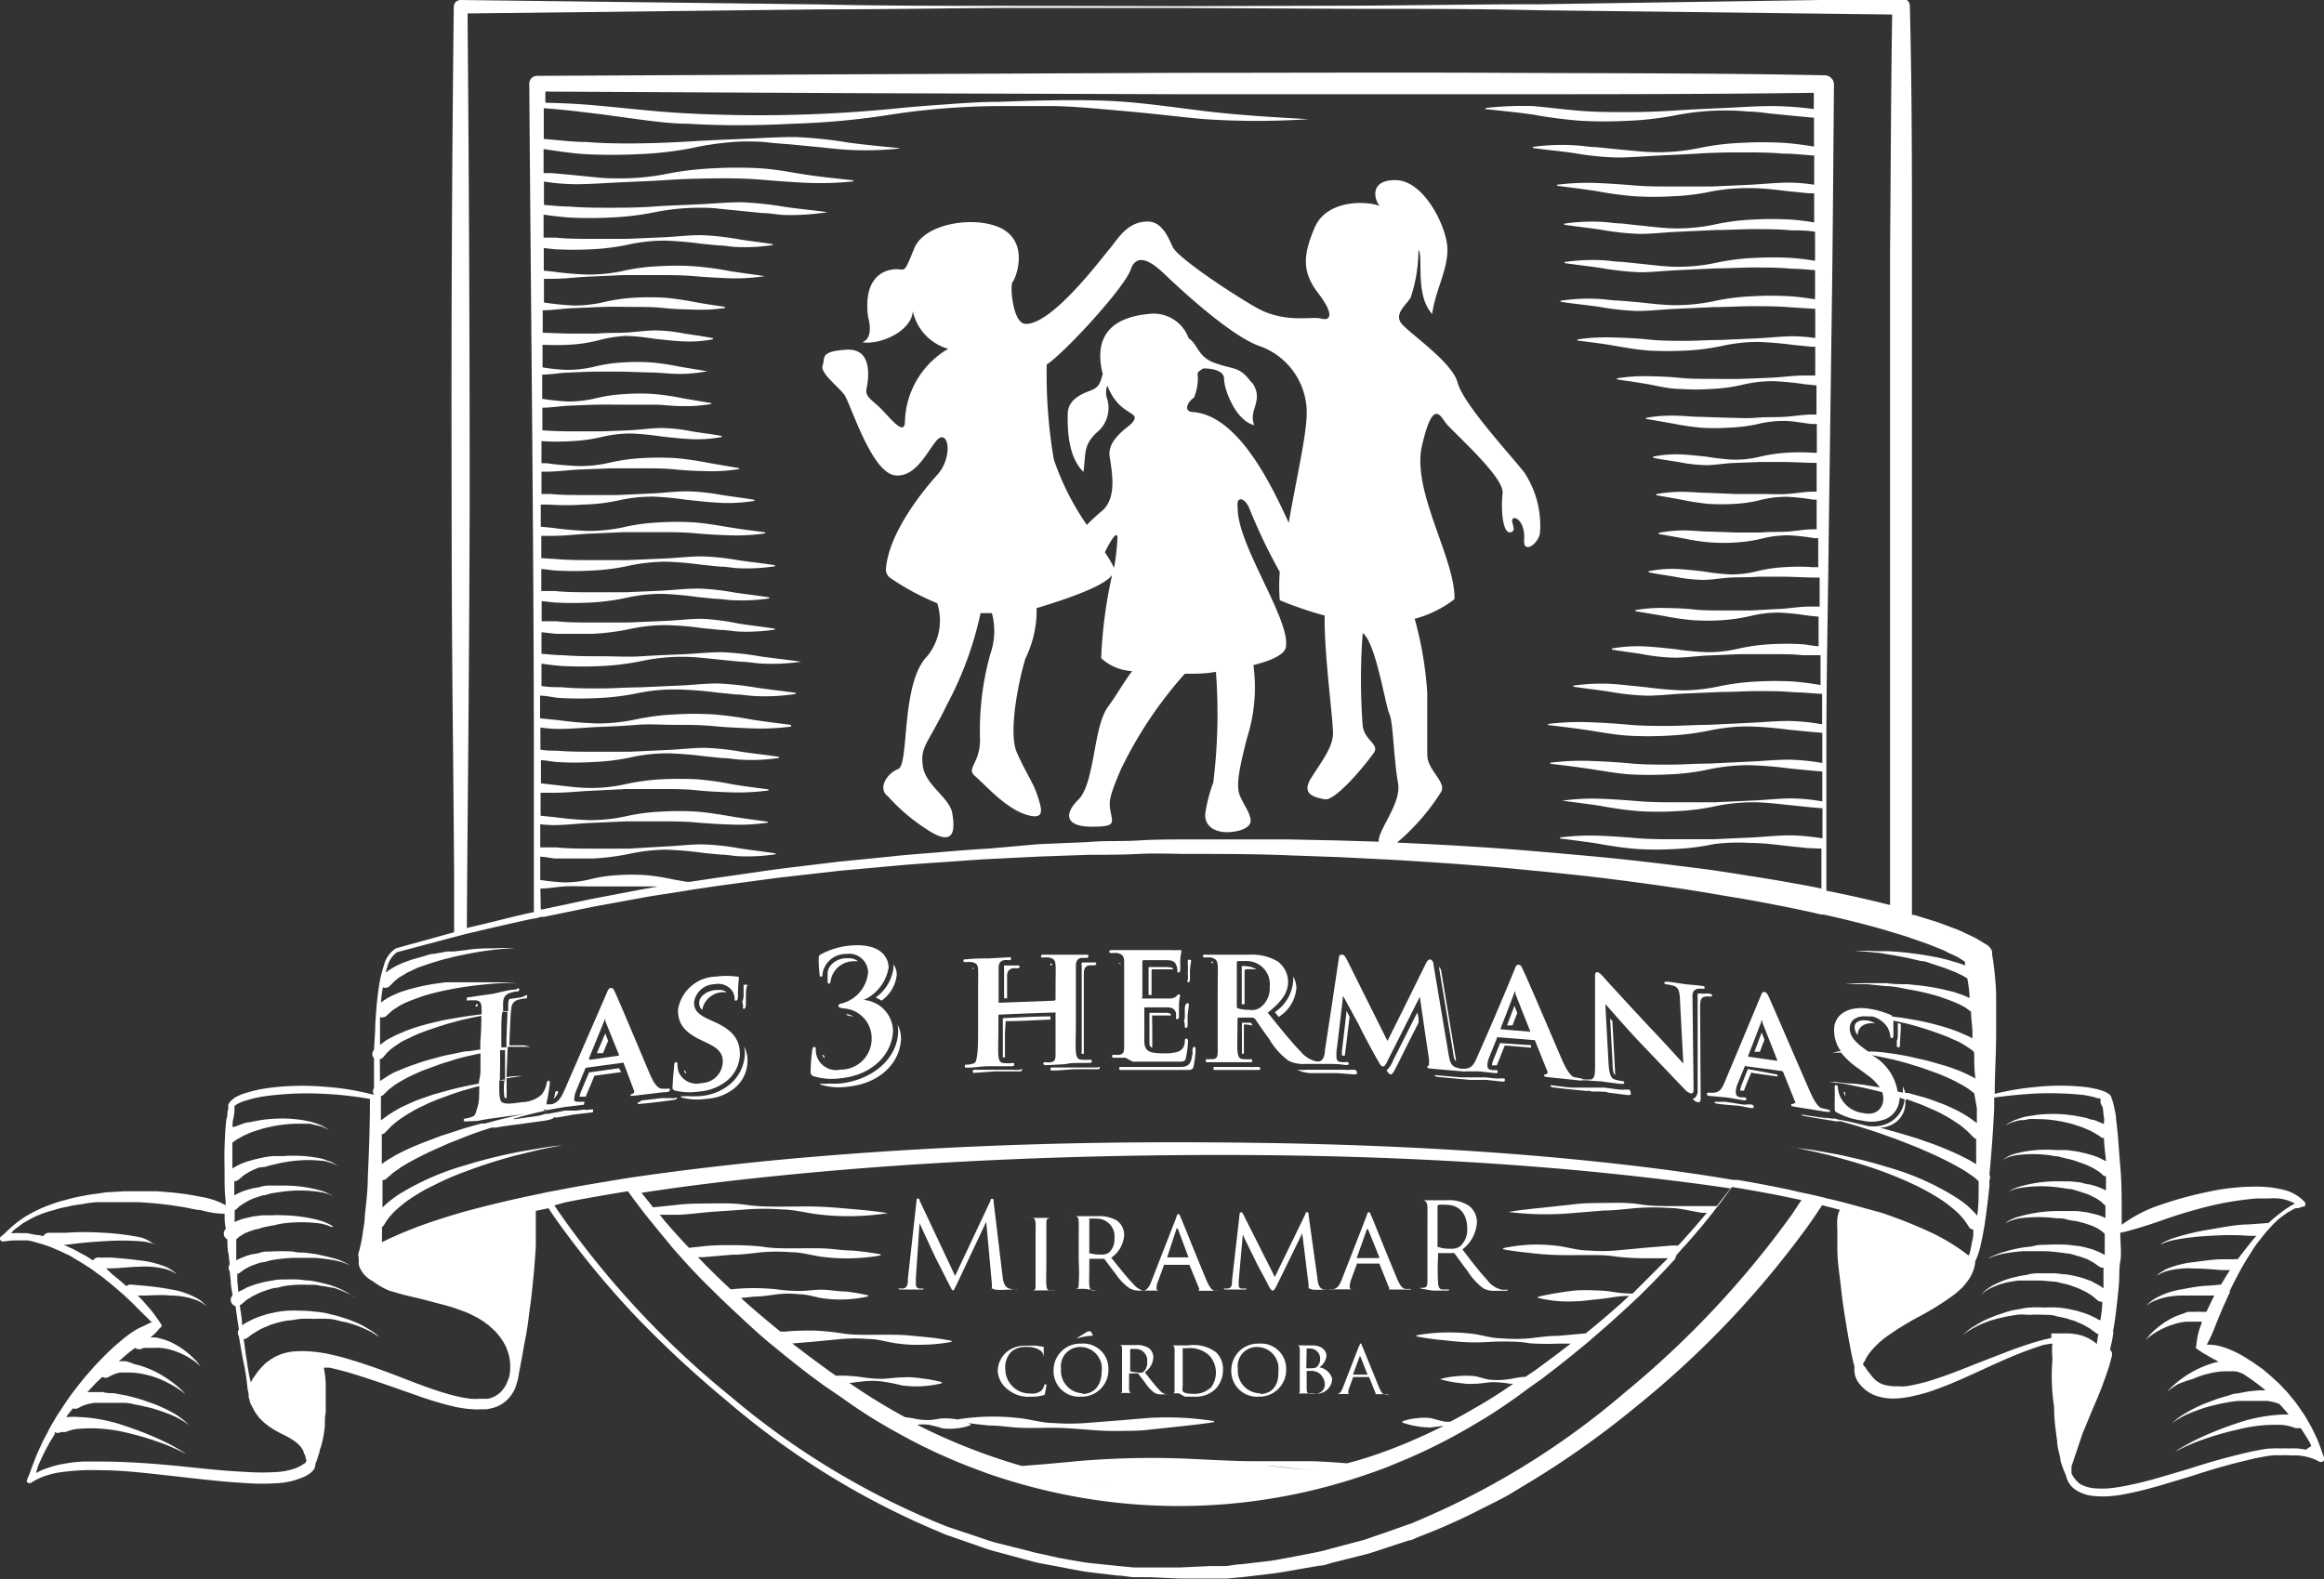 <svg xmlns="http://www.w3.org/2000/svg" viewBox="0 0 131.42 89.33"><rect x="0" y="0" width="131.42" height="89.33" fill="#333333" stroke="none"/><defs><style>.cls-1{fill:#fff;}</style></defs><g id="Capa_2" data-name="Capa 2"><g id="Capa_1-2" data-name="Capa 1"><path class="cls-1" d="M131.4,82.39l-.2-.57a5.48,5.48,0,0,0-.23-.56c-.09-.18-.17-.37-.27-.55l-.3-.53c-.1-.18-.23-.34-.34-.51a5.6,5.6,0,0,0-.36-.49c-.14-.16-.26-.33-.4-.48l-.42-.44-.46-.42-.47-.4-.51-.36-.52-.33a5.82,5.82,0,0,0-1.13-.53,2.8,2.8,0,0,0-1-.16l.16-.31a6.21,6.21,0,0,0,.26-.59q.23-.59.48-1.17c.08-.2.18-.39.26-.58s.1-.2.14-.3a.25.25,0,0,0,0-.09l.09-.19c.19-.38.39-.76.59-1.13.11-.18.21-.37.33-.55s.22-.36.34-.54a6.13,6.13,0,0,1,.38-.51c.13-.17.26-.34.4-.49s.28-.33.44-.47a3.09,3.09,0,0,1,.48-.4c.09-.06.17-.13.26-.18l.27-.15.14-.07.15,0,.29-.1.07,0a.2.2,0,0,0,0-.26h0a2.4,2.4,0,0,0-1.27-.7,6,6,0,0,0-1.39-.16,12.4,12.4,0,0,0-2.73.28,21.38,21.38,0,0,0-2.64.71,7.86,7.86,0,0,0-2.31,1.17c0-.21,0-.42,0-.64,0-.89,0-1.78-.08-2.67s-.12-1.78-.24-2.67c0-.23-.06-.45-.11-.68a2.7,2.7,0,0,0-.09-.36l-.07-.19,0-.05v0l0,0h0l0,0-.06-.07a.44.44,0,0,0-.12-.1l-.1-.06a1,1,0,0,0-.19-.08,3.55,3.55,0,0,0-.36-.11,6,6,0,0,0-.7-.12,12.92,12.92,0,0,0-2.71,0,15.57,15.57,0,0,0-2.35.39c0-1.13.08-2.26.08-3.39,0-.74,0-1.48,0-2.22a16.92,16.92,0,0,0-.23-2.29s0,0,0-.07l0,0,0-.09a.72.72,0,0,0-.3-.37h0l-.6-.36c-.22-.12-.48-.23-.72-.35l-.36-.16-.35-.13-.69-.26-1.38-.43-.13,0V42.33l0-14,0-7,0-7c0-4.65,0-9.31-.12-14h0a.4.4,0,0,0-.41-.4L87.06.24c-3.39,0-6.78.06-10.17.08L66.72.35,56.55.33c-3.39,0-6.78,0-10.16-.08L26.05,0a.39.39,0,0,0-.39.38h0q-.16,14-.12,28,0,7,.08,14l.06,7,0,3.35-3.29.91h0a1.6,1.6,0,0,0-.69,1,6.66,6.66,0,0,0-.26,1.09c-.12.73-.17,1.47-.22,2.21,0,.48-.05,1-.07,1.44a0,0,0,0,0,0,0l0,0a.35.35,0,0,0,0,.48c0,.56,0,1.12,0,1.68a.35.35,0,0,0,0,.39,14.64,14.64,0,0,0-2.79-.46,14.72,14.72,0,0,0-3.11.06,8,8,0,0,0-1.56.36,2.87,2.87,0,0,0-.4.19,2.33,2.33,0,0,0-.2.16.6.6,0,0,0-.12.14.79.79,0,0,0-.06.1h0l0,.05h0v.07l0,.1-.05.21c0,.13,0,.26-.06.4-.06.52-.08,1-.1,1.55s0,1,0,1.55,0,1,.06,1.53c0,.08,0,.15,0,.23a.06.06,0,0,0,0,0,4.26,4.26,0,0,0-1.38-.47,15.64,15.64,0,0,0-1.67-.25l-.85-.07-.84,0H7.07l-.85.05c-.28,0-.56.07-.84.1s-.55.09-.83.14a8.34,8.34,0,0,0-.83.2,6.27,6.27,0,0,0-.81.25,5.81,5.81,0,0,0-.78.32,6.11,6.11,0,0,0-.75.41,5.48,5.48,0,0,0-.68.51c-.22.18-.41.4-.64.58a.14.14,0,0,0-.06.12.16.16,0,0,0,.15.16h.1a4.07,4.07,0,0,1,.61-.06h.31l.31,0c.2,0,.41.07.61.13a6.17,6.17,0,0,1,.61.19c.2.06.39.16.59.24s.38.18.58.27.37.22.55.32.37.23.55.34a6.15,6.15,0,0,1,.52.37,6.41,6.41,0,0,1,.52.39c.34.26.65.55,1,.84l.47.45c.15.14.3.3.45.45l.67.66H8.51L8.13,75a3.91,3.91,0,0,0-.67.36c-.21.15-.41.3-.6.46s-.38.32-.56.49-.36.34-.53.52-.35.35-.51.54l-.49.56-.46.58a14.59,14.59,0,0,0-.85,1.21,5.83,5.83,0,0,0-.39.62A5.89,5.89,0,0,0,2.7,81c-.11.22-.24.43-.34.66s-.21.44-.3.67-.18.46-.27.69a6.71,6.71,0,0,1-.27.7.43.43,0,0,0,0,0,.16.16,0,0,0,0,.09.18.18,0,0,0,.24.06l0,0a3.46,3.46,0,0,1,.87-.41,4.53,4.53,0,0,1,1-.21,12.08,12.08,0,0,1,2-.09c1.35,0,2.7.17,4.06.32s2.71.32,4.09.4a13.3,13.3,0,0,0,2.09,0A4,4,0,0,0,17,83.61a2,2,0,0,0,.53-.27,1.41,1.41,0,0,0,.24-.25.77.77,0,0,0,.06-.23,0,0,0,0,0,0,0h0c0-.07.05-.14.07-.22a.88.88,0,0,0,.05-.15l.12-.37c0-.12.07-.24.1-.36s.07-.25.09-.37a6.32,6.32,0,0,0,.11-.76c0-.25,0-.5.05-.75,0-.51,0-1,0-1.52,0-.34-.05-.69-.11-1l.32,0c.33.07.66.16,1,.25.66.19,1.31.41,2,.64l2,.7a19,19,0,0,0,2,.6,6.43,6.43,0,0,0,1.07.16,3.49,3.49,0,0,0,.56,0,2.66,2.66,0,0,0,.28,0l.28-.06a1.86,1.86,0,0,0,1-.62,2.17,2.17,0,0,0,.31-.51c.07-.17.1-.33.16-.5h0c.07-.43.15-.84.23-1.26l.11-.63.12-.63q.11-.63.18-1.26c.06-.42.12-.85.16-1.27.09-.85.17-1.7.21-2.55,0-.42,0-.85,0-1.27,0-.22,0-.44,0-.66l.72-.15c.18.29.38.57.58.85A51.21,51.21,0,0,0,36,74.51a62.56,62.56,0,0,0,5.14,4.76A45.14,45.14,0,0,0,53,86.6l.4.17c.14.06.28.1.42.15l.83.29.83.29a8,8,0,0,0,.83.26l1.7.46c.29.07.56.16.85.21l.87.16c.57.11,1.15.23,1.73.32l1.75.21c.29,0,.58.07.87.09l.88,0,1.76.08,1.76,0,.88,0,.88-.08L72,89c.59-.08,1.16-.19,1.74-.29l.87-.15c.29,0,.57-.14.86-.2l1.71-.43c.29-.07.57-.17.85-.26l.84-.28.84-.27c.13,0,.28-.09.41-.15l.41-.16a33.3,33.3,0,0,0,3.22-1.45c.53-.27,1.06-.52,1.57-.81l1.52-.92a51.33,51.33,0,0,0,5.72-4.1,53.25,53.25,0,0,0,9.69-10.2c.27-.38.53-.77.79-1.16l1,.26a1.5,1.5,0,0,0-.14.5,3.49,3.49,0,0,0,0,.56c0,.38,0,.75,0,1.13,0,.75.13,1.5.21,2.25s.2,1.49.32,2.23c.06.37.13.74.2,1.11s.14.74.24,1.1c0,0,0,0,0,0h0a1.28,1.28,0,0,0,.31,1,2.07,2.07,0,0,0,1,.67,3.1,3.1,0,0,0,1.08.12,4.35,4.35,0,0,0,.52-.06,3.69,3.69,0,0,0,.5-.1,7.58,7.58,0,0,0,1-.28c.32-.11.62-.23.93-.35.61-.25,1.2-.52,1.79-.79s1.17-.54,1.77-.79,1.19-.47,1.8-.66L116,76h.06a3.87,3.87,0,0,0,0,.76v.18a11.54,11.54,0,0,0,.1,2.66v0s0,.08,0,.12c0,.59.09,1.19.17,1.79,0,.32.11.64.18,1,0,.16.08.32.13.48a4.47,4.47,0,0,0,.19.46,1.29,1.29,0,0,0,.59.85,2.27,2.27,0,0,0,1,.32,5.42,5.42,0,0,0,1,0,7.36,7.36,0,0,0,.94-.15c.63-.12,1.24-.29,1.84-.46l1.8-.54a36.3,36.3,0,0,1,3.61-1c.3-.06.61-.12.91-.15a3.57,3.57,0,0,1,.46,0,2.33,2.33,0,0,1,.46,0h.45a3.11,3.11,0,0,1,.44.06,2.66,2.66,0,0,1,.83.3h0a.22.22,0,0,0,.16,0A.18.18,0,0,0,131.4,82.39Zm-19.61-19.7c0,.28,0,.56,0,.84-.09-.08-.22-.16-.35-.26a5.34,5.34,0,0,0-.53-.33c-.19-.12-.42-.21-.64-.32s-.48-.2-.74-.3-.52-.19-.8-.27l-.83-.23-.16,0a1.74,1.74,0,0,0-.13-.36c0,.11,0,.23,0,.34l-.3-.06a2.9,2.9,0,0,0-1.46-2.06h0l.55.11.61.13q.51.12,1,.27c.28.09.55.16.82.26l.77.28c.24.09.48.2.7.3s.41.21.6.31.34.2.47.29l.27.21Zm-4-.53.78.29c.27.1.51.22.75.32s.47.22.68.34a5.69,5.69,0,0,1,.57.35,3.8,3.8,0,0,1,.45.32c.12.11.22.18.31.28l.28.28,0,0a.39.39,0,0,0,.14.08c0,.47,0,1,0,1.43l-.25-.15c-.19-.12-.4-.21-.62-.33-.46-.22-1-.45-1.59-.67l-.91-.32-1-.3-1.07-.3a1.43,1.43,0,0,0,.66-.16,1.37,1.37,0,0,0,.77-1.38S107.82,62.2,107.82,62.16Zm3.85-2.61c0,.48,0,1,.07,1.45l-.45-.23c-.2-.09-.42-.19-.66-.28s-.49-.18-.75-.25-.54-.16-.81-.23-.57-.13-.85-.2-.7-.14-1-.19l-.64-.09-.53-.05-.25,0h-.12l-.13-.09c-.76-.54-.9-.85-.92-1.21,0-.52.44-.74,1-.69h0l.26,0a1.5,1.5,0,0,1,.79.5,1.19,1.19,0,0,1,.24.58q0,.14.09.15c.06,0,.1-.06.09-.24,0-.38,0-.6,0-.75l.59.13c.27.06.55.14.83.22.51.15,1,.32,1.47.5.24.09.45.2.65.28s.39.2.55.3a4.89,4.89,0,0,1,.42.29ZM26.42,49.32l.06-7q.06-7,.08-14,0-13.78-.12-27.56l20-.23c3.38,0,6.77-.06,10.16-.08l10.17,0L76.89.5c3.39,0,6.78,0,10.17.08L107,.82c-.07,4.52-.08,9-.12,13.56l0,7v7l0,14v8.81h0q-1.78-.45-3.6-.81,0-4.11,0-8.21c0-4.15.1-8.31.14-12.46l.17-12.46c.06-4.15.08-8.3.12-12.46a.53.53,0,0,0-.53-.53h0C97,4.13,91,4.15,84.89,4.12s-12.11,0-18.17,0L48.55,4.2l-18.18.09a.44.44,0,0,0-.44.44c.09,12.63.25,25.26.26,37.89v4.73l0,4.24c-.77.16-1.52.35-2.28.54l-1.51.36Zm54.29-6.64V39.2A20.4,20.4,0,0,0,80,35a6.31,6.31,0,0,0,2.25-1.11c.06-2.27-2.43-6.1-1.84-8.67s1-1.79,1.32-1.33,3.34,3.07,3.24,4,0,2.27.43,2.22,0-.59.14-.76.71.15.65,1.19c-.07.85.88.19.9-.47a5.44,5.44,0,0,0-.89-3.34c-.87-1.11-3.45-3.88-3.77-5.08s-2.76-2.8-3.19-3.37.37-1.1.54-1.47a8.52,8.52,0,0,0,.43-2.67c.3.31-.22,2.55.78,3.62.18-1.39,1-2.7.84-3.94s-1.36-3.6-2.89-3.63-1.23,1.13-.91,1.46c-.78-.3-3-.36-3.68,1.21s-.72,2.54.19,3.72.72,1.59.17,1.44-2.07.3-3.7-.64-4.44-2.84-4.7-3.42-.62-1.43-1.41-1.43c-1.17,0-1.69,1-2.15,1.54S59.5,18.36,58,18.32c-.74,0-.9-2.21-.74-2.37s.9-2-.41-2.9-4.53-.54-5.15,1-.49,1.14-1.1,1.18-1.8.45-1.51,2.7c0,0,.37,1.18-.33,1.43,1,.16,2.78-.61,2.86-1.76a2.83,2.83,0,0,0,2,2.13,4.93,4.93,0,0,0-2.45,4.21c-.08.69-.86-.33-1.35-.82S48.91,22.45,49,22s.43-2.31-1.13-2.22-1.19.49-1.35.89.83,1.16,1.2,1.62,1.53,4.45,2.91,4.6,2.08-2.05,2.58-2.15S53.78,26,53,26.86s-2.73,3.25-2.9,5.3a.58.58,0,0,0,.26.54A14,14,0,0,0,53,34.12a3.19,3.19,0,0,1-.57,3c-1.51,1.55-1,6.13-1.64,6.38s-1.18,1.1-.57,1.55a10.74,10.74,0,0,0,2.41,2C54,47.87,54,46.89,53.85,46s-1.54-1.59-1.67-2.7.25-1.14,1.39-3.48a19.72,19.72,0,0,0,1.88-5.14c.21,0,.42,0,.64,0A3.91,3.91,0,0,1,56,37a16.11,16.11,0,0,0-.58,4.84c0,1.37-.81,1.61-.28,2.06S56.84,45.7,58,46.07s.9-.33.67-1.06S58,43.7,57.5,42.56s.12-4.13.49-5.32a6.19,6.19,0,0,0,.63-2.86l.06,0c2.8-.85,3.91-1.43,4.21-1.86a26.28,26.28,0,0,0-.62,4.71,2.81,2.81,0,0,0,1.75.73c-.44.58-.87,1.34-1.35,2-.86,1.13-.74,4.32-1.69,5.27s-.55,1.53.74,1.53,1.22-.15,1.1-.76-.15-.8.55-2.45A23.28,23.28,0,0,1,67,38.11c.59,0,1.19,0,1.76-.11a31.78,31.78,0,0,1-.15,6.26,8.44,8.44,0,0,0-.46,1.81c0,.77.67,1,1.25,1s1.32-.21,1.32-.64-.37-.86-.61-1.44,0-1.63.4-3.22a9.45,9.45,0,0,0,.37-4.15c1-.25,1.75-.59,1.83-1,.31-1.53-2.76-5.79-2.72-7.91-.1-.64.36-.61.64,0a31.3,31.3,0,0,0,1.74,3.64,10,10,0,0,0,0,1.6,21,21,0,0,0,2.54.87c-.05,2,.47,5.82.47,6.65s-.71,1.68-1.25,2.56.15,1.06.78,1.18,2.45-2.14,2.78-2.63-.51-.68-.63-1.51a34.84,34.84,0,0,1,0-5.26c.73.49,1.3,4.17,1.51,4.58s.24,2.53.49,3.92c.2,1.15-1.18,2.68-1.09,3.3l-2.26-.07-2.84-.06c-1.89,0-3.78,0-5.67,0-.94,0-1.89,0-2.83.06s-1.89,0-2.83.09l-2.83.12L55.9,48c-.95.05-1.89.13-2.83.21s-1.88.14-2.82.25l-2.82.28-2.82.34c-.93.11-1.87.26-2.8.39l-1.41.2L39,49.88l-.16,0-.79-.14a12.38,12.38,0,0,0-1.54-.24,11.77,11.77,0,0,0-1.57,0,8.17,8.17,0,0,0-1.55.23,6,6,0,0,1-1.52.18,11.58,11.58,0,0,1-1.32-.14V48.46c.29,0,.57.08.86.1.71,0,1.41,0,2.11,0a13.56,13.56,0,0,0,2.1-.27,10.16,10.16,0,0,1,2.06-.23,20.4,20.4,0,0,1,2.07.18l1,.1c.34,0,.69.07,1,.09a10.67,10.67,0,0,0,2.11-.11v-.05c-.7-.11-1.39-.18-2.07-.29a14.09,14.09,0,0,0-2.08-.22c-.71,0-1.41.09-2.11.12L35.58,48c-.7,0-1.38,0-2.07,0s-1.38,0-2.06-.07l-.9,0V46.62a6.33,6.33,0,0,0,.76.05c.69,0,1.37-.09,2.05-.12l2-.09c.68,0,1.34,0,2,0s1.34,0,2,.06,1.33.1,2,.12a10.91,10.91,0,0,0,2.06-.11v-.05c-.68-.1-1.35-.18-2-.29s-1.34-.23-2-.28a15.73,15.73,0,0,0-2.06,0,10.87,10.87,0,0,0-2,.27,9.66,9.66,0,0,1-2,.21,19.23,19.23,0,0,1-2-.17l-.79-.08v-1.3c.26,0,.52,0,.77,0,.7,0,1.38-.08,2.06-.11l2-.1c.68,0,1.35,0,2,0s1.34,0,2,.07,1.33.1,2,.12a12.87,12.87,0,0,0,2.06-.11v-.06c-.68-.09-1.35-.17-2-.28a19.07,19.07,0,0,0-2-.29,20.42,20.42,0,0,0-2.07,0,12.78,12.78,0,0,0-2,.27,9,9,0,0,1-2,.22c-.68,0-1.36-.1-2-.17l-.8-.09V43c.29,0,.58.08.88.1a16.82,16.82,0,0,0,2.13,0,12.43,12.43,0,0,0,2.11-.27,9.6,9.6,0,0,1,2.08-.22,20.82,20.82,0,0,1,2.08.17l1,.1c.35,0,.7.08,1.06.09a10,10,0,0,0,2.12-.1v-.06c-.7-.11-1.4-.18-2.08-.28a14.51,14.51,0,0,0-2.1-.23c-.71,0-1.42.09-2.12.12l-2.11.1c-.7,0-1.39,0-2.09,0s-1.39,0-2.07-.06c-.31,0-.61,0-.92-.06V41.15a7.56,7.56,0,0,0,1.06.08c.75,0,1.48-.08,2.21-.11S35.3,41.06,36,41s1.45,0,2.17,0,1.45,0,2.17.07,1.43.1,2.18.13a13.58,13.58,0,0,0,2.21-.1V41c-.73-.09-1.45-.18-2.17-.29a22,22,0,0,0-2.18-.3,18.27,18.27,0,0,0-2.22,0,13.51,13.51,0,0,0-2.2.28,10.43,10.43,0,0,1-2.16.23,19.82,19.82,0,0,1-2.18-.18l-1.08-.11h0c0-.42,0-.85,0-1.28.36,0,.73.1,1.1.13a20.92,20.92,0,0,0,2.24,0,13.89,13.89,0,0,0,2.22-.28A10.06,10.06,0,0,1,38.32,39a20.36,20.36,0,0,1,2.2.17l1.09.11c.36,0,.73.08,1.1.09A11.18,11.18,0,0,0,45,39.25v-.06c-.74-.11-1.47-.18-2.19-.29a17.74,17.74,0,0,0-2.22-.24c-.74,0-1.49.09-2.23.12l-2.22.1c-.74,0-1.47.06-2.2.06s-1.46,0-2.19-.07c-.37,0-.75,0-1.13-.07V37.54c.39.05.78.11,1.17.13a21.67,21.67,0,0,0,2.28,0,14.26,14.26,0,0,0,2.26-.29,11.18,11.18,0,0,1,2.23-.23c.75,0,1.5.1,2.23.17l1.11.11c.37,0,.75.08,1.13.1a11.48,11.48,0,0,0,2.27-.1v0c-.75-.11-1.49-.19-2.23-.29a16.48,16.48,0,0,0-2.25-.25c-.76,0-1.51.09-2.27.12s-1.51.06-2.26.11-1.49,0-2.23,0-1.49,0-2.23-.06c-.4,0-.8-.05-1.21-.08,0-.41,0-.81,0-1.22l.81.09c.7,0,1.4,0,2.1,0a13.15,13.15,0,0,0,2.08-.27,9.55,9.55,0,0,1,2.06-.22,17.7,17.7,0,0,1,2.06.17l1,.1c.34,0,.69.07,1,.09a10.43,10.43,0,0,0,2.09-.11v-.05c-.69-.11-1.37-.18-2.05-.29A14.09,14.09,0,0,0,39.71,35c-.7,0-1.39.09-2.09.12l-2.08.09c-.7,0-1.38,0-2.06,0s-1.38,0-2-.07l-.85,0V34l.74.08a20.42,20.42,0,0,0,2.07,0,12.78,12.78,0,0,0,2-.27,9.13,9.13,0,0,1,2-.22,19.19,19.19,0,0,1,2,.18l1,.1c.33,0,.67.07,1,.08a10.9,10.9,0,0,0,2.06-.1v-.06c-.68-.11-1.35-.18-2-.28a13.69,13.69,0,0,0-2-.22c-.69,0-1.38.08-2.06.12l-2.05.09c-.68,0-1.35,0-2,0s-1.35,0-2-.07c-.26,0-.52,0-.78,0,0-.41,0-.83,0-1.24.27,0,.54.07.8.08a18.57,18.57,0,0,0,2.11,0,12.1,12.1,0,0,0,2.08-.28,10.91,10.91,0,0,1,2.06-.22,20.2,20.2,0,0,1,2.06.18l1,.1c.34,0,.69.07,1,.09a10.57,10.57,0,0,0,2.1-.11v-.06c-.69-.11-1.38-.18-2.06-.28a14.1,14.1,0,0,0-2.07-.22c-.71,0-1.4.09-2.1.12l-2.09.09c-.69,0-1.37,0-2.06,0s-1.37,0-2-.06l-.83-.05c0-.42,0-.84,0-1.26.22,0,.44,0,.66,0,.68,0,1.36-.09,2-.12l2-.09c.68,0,1.33,0,2,0s1.33,0,2,.06,1.31.1,2,.12a11.47,11.47,0,0,0,2-.11v-.06c-.67-.09-1.33-.17-2-.28s-1.32-.23-2-.28a15.43,15.43,0,0,0-2,0,10.66,10.66,0,0,0-2,.27,9.47,9.47,0,0,1-2,.21,18.62,18.62,0,0,1-2-.17l-.69-.07c0-.42,0-.84,0-1.25l.47,0a14,14,0,0,0,1.94,0A10.31,10.31,0,0,0,35,28.3a8.8,8.8,0,0,1,1.91-.21,17,17,0,0,1,1.9.18c.63.06,1.26.14,1.91.17a9,9,0,0,0,1.94-.11v-.06c-.64-.11-1.27-.18-1.9-.28a12,12,0,0,0-1.92-.2c-.65,0-1.3.09-1.94.12L34.93,28c-.65,0-1.27,0-1.91,0s-1.27,0-1.9-.06l-.5,0c0-.42,0-.84,0-1.26h.26c.62,0,1.23-.09,1.83-.12l1.84-.07,1.8,0c.6,0,1.21,0,1.8.06s1.19.09,1.81.1a9.44,9.44,0,0,0,1.84-.12v-.05L40,26.17a17.71,17.71,0,0,0-1.82-.26,16.14,16.14,0,0,0-1.84,0,11.19,11.19,0,0,0-1.83.25,7.26,7.26,0,0,1-1.8.2,18.16,18.16,0,0,1-1.81-.16l-.28,0c0-.42,0-.84,0-1.25a12.33,12.33,0,0,0,1.72,0,9,9,0,0,0,1.71-.24,7.25,7.25,0,0,1,1.67-.19,15.85,15.85,0,0,1,1.69.17c.55.06,1.1.12,1.68.15a7.67,7.67,0,0,0,1.72-.12v-.06c-.57-.11-1.13-.17-1.68-.26a9.51,9.51,0,0,0-1.7-.19c-.58,0-1.14.09-1.71.12s-1.14.05-1.71.07H32.35q-.84,0-1.68-.06h0c0-.42,0-.85,0-1.28.49,0,1-.09,1.46-.11s1.09-.05,1.64-.06,1.07,0,1.6,0l1.6,0c.53,0,1,.08,1.61.08a8.18,8.18,0,0,0,1.64-.12V22.8l-1.6-.27A13.86,13.86,0,0,0,37,22.29a11.34,11.34,0,0,0-1.65,0,8.89,8.89,0,0,0-1.63.23,6.67,6.67,0,0,1-1.6.19,14.16,14.16,0,0,1-1.46-.15c0-.46,0-.91,0-1.37.46,0,.92-.09,1.37-.11s1.07-.05,1.61-.06h1.58l1.57.05c.52,0,1,.07,1.58.08A8.78,8.78,0,0,0,40,21V21l-1.57-.26a13.69,13.69,0,0,0-1.6-.24,12.35,12.35,0,0,0-1.61,0,8.69,8.69,0,0,0-1.61.24,6.41,6.41,0,0,1-1.57.18,10.27,10.27,0,0,1-1.36-.14c0-.43,0-.86,0-1.28a14.56,14.56,0,0,0,1.48,0,8.22,8.22,0,0,0,1.64-.24A7.38,7.38,0,0,1,35.43,19a12.53,12.53,0,0,1,1.62.17c.53.05,1.06.12,1.62.14a7,7,0,0,0,1.65-.12v-.06c-.54-.11-1.08-.18-1.61-.26a8.84,8.84,0,0,0-1.63-.18c-.56,0-1.11.09-1.66.12s-1.09,0-1.64.06H32.16l-1.47-.05c0-.42,0-.85,0-1.27.58,0,1.14-.1,1.7-.12s1.15-.05,1.73-.07,1.13,0,1.69,0,1.13,0,1.69.06,1.12.08,1.7.09A9.26,9.26,0,0,0,41,17.42v-.06c-.58-.09-1.14-.17-1.69-.27a16,16,0,0,0-1.71-.25,14.42,14.42,0,0,0-1.74,0,9.91,9.91,0,0,0-1.72.25,7.42,7.42,0,0,1-1.69.19,15.6,15.6,0,0,1-1.69-.17c0-.45,0-.89,0-1.34l.49,0c.67,0,1.33-.09,2-.12l2-.09c.66,0,1.3,0,2,0s1.31,0,2,.06,1.29.09,2,.12a11.19,11.19,0,0,0,2-.12v0c-.66-.1-1.32-.18-2-.29a18.14,18.14,0,0,0-2-.27,14.82,14.82,0,0,0-2,0,11.07,11.07,0,0,0-2,.26,9.26,9.26,0,0,1-2,.21,18.47,18.47,0,0,1-2-.17l-.5-.05c0-.43,0-.85,0-1.28l.64.07a20.8,20.8,0,0,0,2.09,0,13.15,13.15,0,0,0,2.08-.27,9.46,9.46,0,0,1,2.05-.22,20,20,0,0,1,2,.17l1,.1c.34,0,.68.07,1,.09a10.43,10.43,0,0,0,2.09-.11v-.05c-.69-.11-1.37-.18-2-.29a15.6,15.6,0,0,0-2.07-.22c-.7,0-1.4.09-2.09.12l-2.08.09c-.69,0-1.37,0-2,0s-1.37,0-2.05-.07l-.67,0c0-.44,0-.87,0-1.3.46.07.92.12,1.38.16a22.6,22.6,0,0,0,2.47,0,15.47,15.47,0,0,0,2.45-.3,13.18,13.18,0,0,1,2.43-.25c.4,0,.81,0,1.22.06l1.21.12,1.2.12c.4,0,.81.09,1.22.11A13.58,13.58,0,0,0,46.8,12V12c-.81-.11-1.62-.18-2.42-.3a19.74,19.74,0,0,0-2.45-.26c-.82,0-1.64.08-2.46.12s-1.64.06-2.45.12-1.62.07-2.43.07-1.62,0-2.43-.07c-.46,0-.93-.05-1.4-.09,0-.44,0-.88,0-1.32a12.49,12.49,0,0,0,1.73.15c.89,0,1.77-.07,2.64-.11s1.77-.07,2.64-.13,1.74-.08,2.61-.09,1.75,0,2.61.07,1.72.14,2.61.18a18,18,0,0,0,2.65-.08v-.06c-.87-.1-1.74-.18-2.6-.31S43.92,9.58,43,9.52a23.43,23.43,0,0,0-2.65,0,17.81,17.81,0,0,0-2.63.31,13.51,13.51,0,0,1-2.61.26c-.44,0-.88,0-1.31-.05l-1.3-.13-1.3-.12-.46,0c0-.45,0-.91,0-1.36.78.12,1.57.24,2.36.29a29.62,29.62,0,0,0,3,0,19.59,19.59,0,0,0,3-.34A16.92,16.92,0,0,1,42,8c.49,0,1,0,1.47.06s1,.08,1.47.13l1.45.14c.49.05,1,.11,1.48.14a18.4,18.4,0,0,0,3-.07V8.38c-1-.1-2-.19-2.93-.32a23.77,23.77,0,0,0-3-.31c-1,0-2,.07-3,.11S40,7.94,39,8s-1.95.1-2.93.11-2,0-2.93-.08c-.8,0-1.59-.11-2.39-.17,0-.58,0-1.16,0-1.74.77.06,1.53.13,2.29.23,1,.11,1.93.25,2.91.38S38,7,38.93,7c2,.12,3.92.1,5.88,0a43.89,43.89,0,0,0,5.84-.56A42.08,42.08,0,0,1,56.48,6c1,0,2,0,2.92,0s2,.09,2.91.17,1.94.17,2.91.27,1.94.22,2.91.3a44.24,44.24,0,0,0,5.87,0v0c-2-.11-3.89-.22-5.82-.45s-3.87-.54-5.84-.6-3.92,0-5.87.07c-1,0-1.95.07-2.93.14s-1.95.14-2.92.24A78.29,78.29,0,0,1,39,6.42c-1.94-.09-3.86-.34-5.82-.5-.78-.06-1.56-.09-2.34-.11,0-.21,0-.42,0-.63l17.74.09,18.17.06c6.06,0,12.12,0,18.17,0,5.89,0,11.77,0,17.65-.08v.92A18.31,18.31,0,0,0,100.18,6c-.92,0-1.82.07-2.73.11s-1.81.08-2.71.14-1.79.09-2.68.09-1.8,0-2.68-.07S87.6,6.08,86.69,6A19,19,0,0,0,84,6.11v.06c.9.1,1.79.18,2.68.31a26.36,26.36,0,0,0,2.69.35,24.86,24.86,0,0,0,2.73,0,17.58,17.58,0,0,0,2.71-.32,14.23,14.23,0,0,1,2.68-.26,12.2,12.2,0,0,1,1.35.06c.45,0,.89.07,1.34.12l1.33.13,1.07.1c0,.54,0,1.09,0,1.63-.56-.09-1.13-.17-1.71-.21a21.17,21.17,0,0,0-2.39,0,14.35,14.35,0,0,0-2.37.29,11.62,11.62,0,0,1-2.34.24,11.51,11.51,0,0,1-1.18-.06l-1.18-.11-1.16-.12c-.39,0-.78-.08-1.18-.1a11.93,11.93,0,0,0-2.39.09v.06c.79.11,1.57.18,2.34.29a16.69,16.69,0,0,0,2.37.25c.8,0,1.59-.07,2.38-.11s1.59-.07,2.38-.12,1.56-.06,2.34-.06,1.57,0,2.35.07c.58,0,1.16.07,1.75.11,0,.55,0,1.1,0,1.65a9.2,9.2,0,0,0-1.39-.12c-.74,0-1.48.08-2.21.12l-2.2.1c-.74,0-1.45,0-2.18,0s-1.45,0-2.17-.06-1.43-.11-2.18-.14a13.58,13.58,0,0,0-2.21.1v.06c.73.09,1.45.18,2.17.29a21.79,21.79,0,0,0,2.19.3,18.1,18.1,0,0,0,2.21,0,12.37,12.37,0,0,0,2.2-.28A11.36,11.36,0,0,1,99,10.64c.73,0,1.46.1,2.17.18l1.08.11.34,0c0,.55,0,1.1,0,1.65-.43-.07-.87-.13-1.31-.16a19.62,19.62,0,0,0-2.17,0,12.89,12.89,0,0,0-2.16.28,10.11,10.11,0,0,1-2.12.22c-.72,0-1.43-.1-2.14-.17l-1-.11c-.36,0-.71-.07-1.08-.09a11.13,11.13,0,0,0-2.16.1v.06c.71.11,1.42.18,2.12.29a15.2,15.2,0,0,0,2.15.23c.72,0,1.44-.09,2.16-.12l2.16-.1c.72,0,1.42-.05,2.13-.05s1.42,0,2.12.07c.45,0,.9,0,1.35.08,0,.55,0,1.09,0,1.64-.44-.07-.87-.13-1.32-.16a19.46,19.46,0,0,0-2.16,0,12.91,12.91,0,0,0-2.15.28,10.11,10.11,0,0,1-2.12.22c-.71,0-1.42-.1-2.12-.17l-1.06-.11c-.35,0-.71-.07-1.07-.09a11.17,11.17,0,0,0-2.16.1v.06c.72.11,1.42.18,2.12.29a16.49,16.49,0,0,0,2.14.23c.72,0,1.44-.09,2.16-.12l2.15-.1c.71,0,1.41-.05,2.12-.05s1.42,0,2.12.07c.45,0,.9.05,1.35.08,0,.55,0,1.1,0,1.65-.45-.07-.92-.14-1.39-.17a17.78,17.78,0,0,0-2.19,0,12.16,12.16,0,0,0-2.17.28,10.39,10.39,0,0,1-2.15.22c-.72,0-1.44-.1-2.15-.17L91.53,17c-.36,0-.72-.07-1.09-.09a10.72,10.72,0,0,0-2.19.1v.06c.73.11,1.44.18,2.15.28a15.35,15.35,0,0,0,2.16.24c.74,0,1.46-.09,2.19-.12l2.17-.1c.73,0,1.44-.05,2.15-.05s1.44,0,2.15.06l1.43.09,0,1.65a9.87,9.87,0,0,0-1.22-.1c-.7,0-1.39.09-2.08.12l-2.07.09c-.69,0-1.37.05-2,.05s-1.36,0-2-.07-1.35-.1-2-.12a11.12,11.12,0,0,0-2.08.11v.06c.69.09,1.37.17,2,.28s1.36.24,2.06.29a20.6,20.6,0,0,0,2.08,0,12.88,12.88,0,0,0,2.07-.27,9.46,9.46,0,0,1,2-.22,19.8,19.8,0,0,1,2,.17l1,.1.24,0,0,1.63c-.21,0-.43,0-.65,0-.59,0-1.18.09-1.77.12s-1.19.05-1.78.07-1.16,0-1.74,0-1.16,0-1.74-.06-1.15-.08-1.75-.09a9.63,9.63,0,0,0-1.78.12v.06c.59.09,1.17.17,1.74.27S94.39,22,95,22a13.2,13.2,0,0,0,1.78,0,9.43,9.43,0,0,0,1.77-.24,7.32,7.32,0,0,1,1.74-.2,17,17,0,0,1,1.75.17l.68.07,0,1.65h-.28c-.53,0-1,.1-1.58.13s-1,0-1.57.05-1,0-1.55,0l-1.53-.05c-.51,0-1-.07-1.55-.07a7.65,7.65,0,0,0-1.59.13v.05l1.54.27a15.4,15.4,0,0,0,1.56.23,12.05,12.05,0,0,0,1.59,0A9.29,9.29,0,0,0,99.34,24a6.19,6.19,0,0,1,1.54-.19c.52,0,1,.11,1.55.17l.31,0,0,1.63-.2,0a11.15,11.15,0,0,0-1.53,0,8.44,8.44,0,0,0-1.52.23A5.79,5.79,0,0,1,98,26a12.52,12.52,0,0,1-1.5-.17c-.49-.05-1-.11-1.49-.13a6.5,6.5,0,0,0-1.53.13v.06c.5.11,1,.17,1.48.25a8.42,8.42,0,0,0,1.52.17c.51,0,1-.1,1.52-.12l1.52-.06H101l1.48.05h.25l0,1.63h-.18c-.5,0-1,.1-1.5.13s-1,0-1.49,0-1,0-1.47,0l-1.45-.06c-.48,0-1-.06-1.47-.06a7.64,7.64,0,0,0-1.51.13v.06l1.46.26a14.26,14.26,0,0,0,1.48.23,12.65,12.65,0,0,0,1.51,0,7.57,7.57,0,0,0,1.49-.23,6,6,0,0,1,1.46-.17,12.23,12.23,0,0,1,1.47.16l.2,0,0,1.33c0,.12,0,.23,0,.35h-.19c-.5,0-1,.1-1.49.13s-1,0-1.48.05H98.2l-1.45-.05c-.48,0-1-.06-1.46-.07a8.29,8.29,0,0,0-1.5.14v.06l1.45.26a11.56,11.56,0,0,0,1.47.22,10.72,10.72,0,0,0,1.5,0,8.14,8.14,0,0,0,1.48-.23,6,6,0,0,1,1.46-.17,11.91,11.91,0,0,1,1.45.16l.22,0c0,.54,0,1.09,0,1.64l-.34,0a11.73,11.73,0,0,0-1.57,0,8.17,8.17,0,0,0-1.55.23,6,6,0,0,1-1.52.18,12.85,12.85,0,0,1-1.52-.17c-.5-.06-1-.11-1.53-.14a6.85,6.85,0,0,0-1.56.13v.06c.52.11,1,.17,1.52.26a8.75,8.75,0,0,0,1.54.17c.53,0,1-.1,1.56-.13s1,0,1.55-.05H101l1.51.05.39,0c0,.55,0,1.09,0,1.64l-.57,0c-.56,0-1.1.1-1.65.13L99,34.53H97.38c-.54,0-1.08,0-1.62-.06s-1.06-.07-1.62-.08a8.33,8.33,0,0,0-1.66.12v.06l1.61.27a14.38,14.38,0,0,0,1.64.24,13.12,13.12,0,0,0,1.66,0A10.26,10.26,0,0,0,99,34.84a6.75,6.75,0,0,1,1.61-.19,14.33,14.33,0,0,1,1.62.17l.61.06c0,.56,0,1.12,0,1.67-.3,0-.6-.09-.91-.11a15.77,15.77,0,0,0-1.82,0,11,11,0,0,0-1.81.25,7.51,7.51,0,0,1-1.77.2,14.9,14.9,0,0,1-1.78-.17c-.59-.06-1.17-.13-1.78-.16a8.53,8.53,0,0,0-1.82.12v.06c.6.11,1.19.17,1.77.27a10.77,10.77,0,0,0,1.8.19c.61,0,1.21-.09,1.81-.12L98.4,37c.6,0,1.19,0,1.78,0s1.19,0,1.77.06c.32,0,.63,0,1,0,0,.56,0,1.12,0,1.69a15,15,0,0,0-1.52-.2,18.55,18.55,0,0,0-2.11,0,13.4,13.4,0,0,0-2.1.27,10.26,10.26,0,0,1-2.07.23,20.4,20.4,0,0,1-2.07-.18l-1-.1q-.51-.06-1-.09a11.48,11.48,0,0,0-2.11.1v.06c.7.11,1.39.18,2.07.29a14.37,14.37,0,0,0,2.09.22c.71,0,1.41-.09,2.11-.12l2.1-.09c.7,0,1.38-.05,2.07-.05s1.38,0,2.07.07c.51,0,1,.06,1.56.09,0,.57,0,1.15,0,1.72a11.88,11.88,0,0,0-1.9-.19c-.77,0-1.52.08-2.28.11l-2.28.11c-.76,0-1.5.06-2.25.06s-1.51,0-2.25-.07-1.48-.11-2.25-.14a14.53,14.53,0,0,0-2.29.1v.06c.75.09,1.5.18,2.24.29s1.5.26,2.27.31a19.44,19.44,0,0,0,2.29,0,14.64,14.64,0,0,0,2.28-.28,10.59,10.59,0,0,1,2.24-.24,20.89,20.89,0,0,1,2.25.18l1.12.11.82.07v.61c0,.37,0,.73,0,1.1a11.86,11.86,0,0,0-1.88-.19c-.77,0-1.52.08-2.27.11l-2.26.11c-.76,0-1.49.06-2.24.06s-1.49,0-2.22-.07-1.48-.11-2.24-.14a14.33,14.33,0,0,0-2.27.1v.06c.75.09,1.49.18,2.22.29s1.49.25,2.25.31a21.68,21.68,0,0,0,2.28,0,13.07,13.07,0,0,0,2.25-.29,11.18,11.18,0,0,1,2.23-.23,20.91,20.91,0,0,1,2.24.18l1.11.11.8.07c0,.56,0,1.13,0,1.69a10.9,10.9,0,0,0-1.72-.17c-.73,0-1.46.09-2.18.12l-2.18.1c-.72,0-1.43,0-2.14,0s-1.44,0-2.15-.06-1.41-.11-2.15-.14a12.21,12.21,0,0,0-2.18.11v0c.72.1,1.44.18,2.14.29a21.59,21.59,0,0,0,2.16.3,17.78,17.78,0,0,0,2.19,0,13.15,13.15,0,0,0,2.17-.28,10.3,10.3,0,0,1,2.14-.22c.72,0,1.44.1,2.15.17l1.07.11.69.06c0,.57,0,1.14,0,1.7a12.94,12.94,0,0,0-1.77-.17c-.74,0-1.47.08-2.2.12l-2.19.1c-.72,0-1.44,0-2.16,0s-1.44,0-2.15-.06-1.43-.11-2.17-.14a13.46,13.46,0,0,0-2.2.1v.06c.73.09,1.45.18,2.16.29a21.39,21.39,0,0,0,2.17.3,18.11,18.11,0,0,0,2.21,0,13.27,13.27,0,0,0,2.18-.28A11.16,11.16,0,0,1,99,47.68c.72,0,1.45.1,2.16.18l1.07.11L103,48c0,.75,0,1.51,0,2.26-.61-.13-1.23-.24-1.85-.35-.93-.17-1.87-.31-2.8-.46s-1.88-.29-2.82-.4c-1.88-.24-3.76-.46-5.64-.63s-3.77-.34-5.66-.47-3.49-.21-5.23-.29a12.3,12.3,0,0,0,2.45-2.8C81.9,44.27,80.71,43.62,80.71,42.68Zm-9.91-21c-.71-1-1-.74-2.16-1.17-.92-.35-.91-1.06-1.42-1.37a2.11,2.11,0,0,0-2.28-1.38c-2.85.28-2.92,2.05-2.58,3.4-.16.55-.22.75-.69.93s-1.27.49-1.29,1.3,0,2.45.89,3.3c.14-1.12,0-1.48.72-2.2a1.79,1.79,0,0,0,.63-1.9,1.09,1.09,0,0,1,0-.78c.7,1.81,2,1.41,1.39,2.12-.25.27-1.41.95-1.26,1.9s.41,2.39-.46,3.09a10.47,10.47,0,0,0-.83.77,14.92,14.92,0,0,1-1.87-3.71,28.91,28.91,0,0,1-.4-5.36c1-.65,4.39-4.33,4.75-5.37s1.26-.37,1.91.25,3.74,3.55,5.45,4.1a4,4,0,0,1,2.58,4.09c-.07,1.27-.66,3.82-1,5.88-.85-1.82-2.73-6-5.36-6.26-.67,0-.34-.61,0-.82a2.83,2.83,0,0,0,.2-1.4,1.21,1.21,0,0,1,.33-.25c.14,0,1.17,0,1.17.59s.65,2.37,1.71,2.62C70.56,23.18,71.52,22.67,70.8,21.63Zm-7.61,8.75A13.35,13.35,0,0,1,63,32.12a6.76,6.76,0,0,0-.52-.88C62.78,30.61,63.17,30,63.19,30.38ZM30.56,50.26c.45,0,.89-.09,1.33-.12s1,0,1.55,0,1,0,1.53,0l1.52,0,.73,0-1,.18-2.78.53-2.77.59-.09,0Zm-9.08,9.65a.37.37,0,0,0,.19-.11h0l.24-.28a2.28,2.28,0,0,1,.27-.23c.1-.09.26-.18.41-.29s.36-.19.56-.29.41-.2.65-.29c.46-.18,1-.35,1.47-.5l.8-.22.58-.13.57-.11c0,.28,0,.72-.06,1.52l0,.39h-.07l-.56.09c-.33,0-.66.11-1,.17s-.57.12-.85.2-.55.14-.81.23-.51.17-.75.26-.46.19-.67.27-.38.19-.55.29l-.41.27Zm5.6,1.38c-.53.1-1.07.21-1.61.35l-.83.23c-.28.08-.54.18-.8.27s-.51.19-.74.3-.45.2-.64.32a5.34,5.34,0,0,0-.53.33c-.15.11-.3.21-.39.29l0,0,0-1.14V62a.31.31,0,0,0,.15-.08h0l.28-.28.31-.24c.13-.09.29-.19.47-.29s.38-.21.6-.31.45-.21.7-.3l.77-.28c.27-.1.54-.17.81-.26s.67-.19,1-.26l.54-.12h0c0,.35,0,.7,0,1S27.08,61.09,27.08,61.29Zm1.2-.84c0-.35,0-.7,0-1.05l.28,0,0,1.08c0,.22,0,.43,0,.64l-.29,0C28.27,60.91,28.27,60.7,28.28,60.45Zm.36-1.69,0,.48-.29,0,0-.49c0-.8,0-1.24.06-1.52l.29,0C28.69,57.49,28.67,57.92,28.64,58.76Zm-11.38,24a.43.43,0,0,0-.15.09,2.24,2.24,0,0,1-.38.19,3.75,3.75,0,0,1-.92.21,13.18,13.18,0,0,1-2,0c-1.35-.06-2.7-.23-4.06-.36S7,82.67,5.65,82.67c-.35,0-.7,0-1,0a9.2,9.2,0,0,0-1,.12,5.27,5.27,0,0,0-1,.26,2.69,2.69,0,0,0-.6.27c0-.1.05-.19.07-.29s.18-.44.28-.66.22-.43.33-.64.25-.41.37-.62L3.09,81a.34.34,0,0,0,.36,0l.08,0,.08,0,.08,0,.3-.1a2.36,2.36,0,0,1,.43-.08A8.51,8.51,0,0,1,7,81a16.9,16.9,0,0,1,2.49.76c.33.14.6.26.79.36l.21.11a1,1,0,0,0-.2-.14c-.17-.11-.43-.26-.75-.43a18.63,18.63,0,0,0-2.45-1,9,9,0,0,0-2.65-.51,2.93,2.93,0,0,0-.53,0l-.16,0L3.85,80c.09-.11.18-.23.28-.34a.34.34,0,0,0,.26,0l.27-.14.26-.09.39-.08.49,0c.18,0,.37,0,.57,0l.61,0q.31,0,.63.09a6.39,6.39,0,0,1,.63.13,5.25,5.25,0,0,1,.6.16,10.24,10.24,0,0,1,1,.37,7,7,0,0,1,.68.38l.18.14-.16-.16A5,5,0,0,0,9.93,80a8.65,8.65,0,0,0-1-.5c-.19-.08-.39-.15-.6-.22a6.6,6.6,0,0,0-.63-.2c-.21-.06-.43-.12-.64-.16l-.64-.12c-.2,0-.41,0-.6-.06H5.25l-.31,0,.34-.36c.16-.18.34-.34.51-.5,0,0,0,0,0,0a.33.33,0,0,0,.36,0l.19-.1.17-.07a1.63,1.63,0,0,1,.26-.07,1.67,1.67,0,0,1,.34,0,2.41,2.41,0,0,1,.38,0,4.4,4.4,0,0,1,.86.14,4.62,4.62,0,0,1,.84.29,7.26,7.26,0,0,1,.69.36l.26.17.2.14a.76.76,0,0,0,.13.1l-.11-.12-.17-.17c-.08-.06-.15-.14-.25-.21a6.5,6.5,0,0,0-.65-.47,6.34,6.34,0,0,0-.82-.43,5.33,5.33,0,0,0-.91-.29A2.32,2.32,0,0,0,7.14,77a3,3,0,0,0-.42,0,.69.69,0,0,1,.13-.11,8,8,0,0,1,.79-.65.38.38,0,0,0,.34.06l.16-.06.16,0,.19,0,.26,0a1.55,1.55,0,0,1,.3,0,3.08,3.08,0,0,1,.65.12,4.31,4.31,0,0,1,1.16.54,2.42,2.42,0,0,1,.34.26l.12.12-.09-.14a2.54,2.54,0,0,0-.3-.33A4.8,4.8,0,0,0,9.83,76a3.09,3.09,0,0,0-.69-.27,2.49,2.49,0,0,0-.35-.08l-.28,0c.08-.07.16-.13.24-.21A2.22,2.22,0,0,0,9,75.16l.11-.1,0,0a.11.11,0,0,0,0-.16c-.12-.19-.25-.37-.38-.55s-.28-.35-.42-.51-.29-.34-.45-.49l-.07-.07.3,0c.41,0,1-.06,1.52,0a4.26,4.26,0,0,1,1.47.25,2,2,0,0,1,.44.23l.14.11a.56.56,0,0,0-.12-.13,1.67,1.67,0,0,0-.41-.31,4.44,4.44,0,0,0-1.48-.5c-.57-.11-1.13-.17-1.55-.21l-.7-.06H7.34a.31.31,0,0,0-.19.09c-.26-.23-.52-.45-.79-.66L6,71.74l.3,0c.43,0,1-.08,1.56-.09a4.81,4.81,0,0,1,1.53.14,1.94,1.94,0,0,1,.47.2l.12.08a.56.56,0,0,0-.11-.11,2.42,2.42,0,0,0-.44-.28,5.4,5.4,0,0,0-1.55-.39c-.58-.08-1.15-.12-1.58-.16l-.71,0a.06.06,0,0,0-.06,0,.35.35,0,0,0-.27.16c-.19-.11-.37-.24-.57-.34s-.39-.22-.6-.32l-.49-.22.15,0c.57-.08,1.33-.16,2.1-.2a14.39,14.39,0,0,1,2.1,0,2.82,2.82,0,0,1,.67.13.59.59,0,0,1,.18.09h0l0,0a.44.44,0,0,0-.16-.1A2.38,2.38,0,0,0,8,70a14.51,14.51,0,0,0-2.12-.27c-.78-.05-1.56-.05-2.14,0l-1,0h0a.37.37,0,0,0-.29.19l-.25-.06c-.22,0-.45-.07-.67-.11H1.19a2,2,0,0,0-.35,0l-.21,0a1.36,1.36,0,0,1,.24-.24l.32-.24a2.39,2.39,0,0,1,.34-.21,5,5,0,0,1,.73-.36A5,5,0,0,1,3,68.46a5.38,5.38,0,0,1,.79-.2,5.59,5.59,0,0,1,.8-.14A7.61,7.61,0,0,1,5.44,68c.27,0,.54,0,.82,0s.54,0,.82,0l.81,0,.82.06.82.09.8.12.81.16c.26,0,.52.12.8.15a3.7,3.7,0,0,0,.76.07c0,.27,0,.53.06.79v.08a.36.36,0,0,0,0,.51.39.39,0,0,0,.1.08c0,.29,0,.57.07.86l.06.54a.36.36,0,0,0,0,.4l0,0,.06.57c0,.26.07.53.1.79h0l0,0a.37.37,0,0,0,0,.51.42.42,0,0,0,.17.1c.06.44.12.88.19,1.32a.33.33,0,0,0,0,.38s0,0,0,0q.11.69.24,1.38A12.49,12.49,0,0,1,14,78.56v0l0,0,.06.29,0,.17.06.19c0,.11.08.24.14.35a3.65,3.65,0,0,0,.18.34l.23.31.28.27.3.23.32.2c.22.13.44.23.65.34a3.57,3.57,0,0,1,.56.36,2.28,2.28,0,0,1,.22.22,2.13,2.13,0,0,1,.16.25c0,.1.08.19.11.29s0,.16.07.23Zm11.54-4.9a4.9,4.9,0,0,1-.18.46,2.45,2.45,0,0,1-.26.37,1.44,1.44,0,0,1-.78.43l-.23,0h-.24a3.85,3.85,0,0,1-.48,0,8.63,8.63,0,0,1-1-.19c-1.31-.34-2.59-.9-3.9-1.38-.65-.24-1.32-.47-2-.67-.34-.1-.68-.19-1-.26a7.6,7.6,0,0,0-1.08-.17,5.88,5.88,0,0,0-1.11,0,2.8,2.8,0,0,0-1.08.35,4,4,0,0,0-.47.33c-.13.14-.26.27-.38.41l-.32.45a.82.82,0,0,1-.12.2c0-.15-.07-.3-.09-.45s-.09-.51-.12-.76c-.07-.41-.12-.82-.18-1.24a.36.36,0,0,0,.2-.06l.29-.22.16-.1.17-.1a2.27,2.27,0,0,1,.44-.21l.27-.12.3-.09a5.84,5.84,0,0,1,.66-.15c.23,0,.48-.07.73-.09a6.4,6.4,0,0,1,.76,0,6.64,6.64,0,0,1,.77,0c.25,0,.5.07.73.13l.35.07.33.1a5.66,5.66,0,0,1,.59.22c.17.08.34.15.48.23l.35.22.09.07-.08-.09a2.56,2.56,0,0,0-.33-.25c-.13-.09-.29-.18-.46-.28a4.43,4.43,0,0,0-.58-.27l-.33-.13-.35-.11c-.24-.09-.49-.13-.75-.2s-.52-.1-.78-.12a5.46,5.46,0,0,0-.8-.05,6.89,6.89,0,0,0-.79,0,5.57,5.57,0,0,0-.73.11l-.33.07-.31.1a3.93,3.93,0,0,0-.55.21l-.22.11-.17.09-.2.13c0-.39-.09-.77-.13-1.15l.05,0,.24-.2a1.09,1.09,0,0,1,.27-.19l.16-.1.2-.1a3,3,0,0,1,.48-.2,4.25,4.25,0,0,1,.57-.17c.2,0,.41-.09.63-.12s.43-.05.66-.06.44,0,.67,0,.43,0,.64.06a5.36,5.36,0,0,1,.6.1c.19,0,.36.1.53.15l.42.18c.12.07.23.12.31.18l.18.14L20,73.36l-.3-.21c-.12-.07-.26-.15-.41-.22a5.11,5.11,0,0,0-.52-.21,5.43,5.43,0,0,0-.61-.16,6.42,6.42,0,0,0-.66-.13c-.23,0-.46-.05-.69-.06s-.47,0-.7,0-.46,0-.68.06a5.43,5.43,0,0,0-.63.12,4.1,4.1,0,0,0-.56.17l-.25.09-.22.12a2.49,2.49,0,0,0-.29.15l-.06-.62,0-.43a.16.16,0,0,0,.09,0h0l.23-.17a1.28,1.28,0,0,1,.25-.15,1.75,1.75,0,0,1,.36-.16,3.56,3.56,0,0,1,.46-.15c.16,0,.35-.08.54-.12a9.34,9.34,0,0,1,1.21-.13h.63l.61,0a9.8,9.8,0,0,1,1.07.13,4.06,4.06,0,0,1,.74.21,1.54,1.54,0,0,1,.19.1h0a1.36,1.36,0,0,0-.18-.12,3.53,3.53,0,0,0-.72-.29c-.31-.09-.68-.17-1.07-.25l-.62-.08c-.21,0-.43,0-.64-.06a10.93,10.93,0,0,0-1.28,0c-.21,0-.41,0-.6.07s-.36.06-.53.11a3.57,3.57,0,0,0-.46.16,2.82,2.82,0,0,0-.34.16h0c0-.1,0-.2,0-.3,0-.3,0-.6,0-.89l.17-.15c.07-.05.13-.07.21-.13s.2-.09.31-.15l.42-.14c.15,0,.31-.09.48-.12s.35-.08.54-.1A5,5,0,0,1,16,69.2a8.26,8.26,0,0,1,2.08,0,3,3,0,0,1,.38.09,2.74,2.74,0,0,1,.28.11.31.31,0,0,1,.1,0,.18.18,0,0,0-.09-.08,1.67,1.67,0,0,0-.27-.14,2.61,2.61,0,0,0-.37-.14,8.51,8.51,0,0,0-2.12-.3,5.8,5.8,0,0,0-.59,0c-.19,0-.39,0-.57,0l-.54.07-.48.11a3.93,3.93,0,0,0-.41.14l-.13.06,0-.68.05,0,.19-.18a1.59,1.59,0,0,1,.21-.15,1.85,1.85,0,0,1,.29-.17,2.84,2.84,0,0,1,.39-.18l.47-.15c.17,0,.34-.09.52-.12l.55-.08a7.45,7.45,0,0,1,2.06,0,3.06,3.06,0,0,1,.37.07l.29.09a1.22,1.22,0,0,1,.17.09h0l0,0a1,1,0,0,0-.16-.11c-.08,0-.16-.08-.28-.12a2.68,2.68,0,0,0-.37-.12,7.7,7.7,0,0,0-2.1-.25l-.59,0c-.19,0-.38,0-.56.06s-.36.06-.53.11-.32.08-.47.14a2.87,2.87,0,0,0-.4.18l-.12.06c0-.26,0-.53,0-.8a.35.35,0,0,0,.24-.08l.21-.18a1.13,1.13,0,0,1,.21-.15,2.28,2.28,0,0,1,.32-.18,3.89,3.89,0,0,1,.41-.18L15,66a4.26,4.26,0,0,1,.54-.14,5.05,5.05,0,0,1,.56-.12,7.47,7.47,0,0,1,2.13-.08c.15,0,.27.06.39.08a3,3,0,0,1,.29.11l.16.11a.67.67,0,0,0-.15-.13,1.77,1.77,0,0,0-.28-.15c-.11,0-.24-.09-.39-.13a7.43,7.43,0,0,0-2.19-.16c-.2,0-.4,0-.6,0a5.21,5.21,0,0,0-.57.08l-.54.12c-.17.06-.34.09-.48.15a3.17,3.17,0,0,0-.41.17c-.12.07-.25.13-.32.18l0,0c0-.43,0-.86,0-1.29,0-.06,0-.11,0-.17h0l.21-.15a2.36,2.36,0,0,1,.23-.13,1.49,1.49,0,0,1,.31-.16c.11-.06.25-.11.39-.17l.47-.15a8,8,0,0,1,1-.22,7.85,7.85,0,0,1,1.07-.09l.49,0c.16,0,.3,0,.44.06l.37.08a2.49,2.49,0,0,1,.27.11l.21.11-.2-.14-.26-.14-.36-.13a2.83,2.83,0,0,0-.44-.11,3.89,3.89,0,0,0-.51-.08,6.72,6.72,0,0,0-1.11-.05,8.17,8.17,0,0,0-1.12.11l-.51.1c-.16,0-.32.07-.46.12l-.39.14-.09,0c0-.16,0-.32.05-.48l.06-.36,0-.17,0-.08v-.06c0-.07.23-.19.43-.27a6.92,6.92,0,0,1,1.41-.33,17.64,17.64,0,0,1,3-.13,20.59,20.59,0,0,1,2.82.3c0,1.47-.05,2.94-.12,4.41,0,.73-.09,1.46-.17,2.18,0,.36-.08.72-.13,1.08s-.13.7-.21,1a.45.45,0,0,0,0,.32l0,0a.17.17,0,0,0,0,.1.59.59,0,0,0,0,.13.61.61,0,0,0,0,.14.79.79,0,0,0,.1.27,1.56,1.56,0,0,0,.68.67A4.32,4.32,0,0,0,22,73l.73.21c.48.13,1,.23,1.43.35s.94.24,1.4.38c.23.07.45.16.68.24s.44.19.65.3a3.79,3.79,0,0,1,.6.38,1.86,1.86,0,0,1,.27.22,3,3,0,0,1,.26.24,4,4,0,0,1,.43.56l.17.31.12.34a2.33,2.33,0,0,1,.11.7A2.63,2.63,0,0,1,28.8,77.86Zm72.54-9.18a53.21,53.21,0,0,1-9.43,10.06A44.62,44.62,0,0,1,80.21,86l-.4.17-.41.14-.81.29-.82.28c-.27.09-.54.2-.82.27l-1.67.44a7.93,7.93,0,0,1-.84.21l-.85.17c-.56.1-1.13.22-1.7.31l-1.71.2c-.29,0-.58.08-.86.1l-.87,0-1.73.08-1.73,0-.87,0-.86-.08-1.72-.18c-.58-.08-1.14-.19-1.71-.29L59,87.92a8.52,8.52,0,0,1-.84-.2l-1.68-.42a7.27,7.27,0,0,1-.83-.25l-.83-.28L54,86.5l-.41-.14-.4-.16A44.32,44.32,0,0,1,41.33,79a51.21,51.21,0,0,1-9.5-10.12c-.16-.23-.33-.47-.48-.7L32,68c1.17-.23,2.34-.43,3.51-.62.19.27.39.54.59.8l.34.45.6.74c.33.41.68.82,1,1.22l.41.46q.88,1,1.83,1.92l.52.51c.7.67,1.41,1.33,2.15,2l.56.48.23.18c.69.58,1.4,1.14,2.12,1.69l.72.53,1,.68c.61.44,1.25.87,1.9,1.27l.83.49c.45.25.9.5,1.36.74a31.63,31.63,0,0,0,3.52,1.56l.61.23a33.79,33.79,0,0,0,4.93,1.31,32.5,32.5,0,0,0,16.67-1.28c.36-.12.71-.25,1.05-.38l1.11-.46A31.68,31.68,0,0,0,83,80.79l.8-.47.15-.09c.63-.39,1.24-.8,1.84-1.23l.82-.6.14-.1.49-.34.25-.2.22-.17c.7-.53,1.38-1.09,2.06-1.65l.75-.65c.75-.65,1.49-1.33,2.2-2l.27-.27c.59-.58,1.17-1.19,1.73-1.8L94.8,71c.18-.21.36-.42.55-.62s.59-.68.87-1l.62-.77.12-.16.26-.33.11-.14.35-.48.26-.36c.91.15,1.82.31,2.73.49l1.2.25Zm-12.47-.06,1.84-.15c.61,0,1.23-.09,1.85-.14a12.67,12.67,0,0,1,1.85,0c.62,0,1.22.18,1.84.27l.27,0c-.52.63-1.06,1.24-1.62,1.85h-.35L93,70.58l-1.6.15a9.39,9.39,0,0,1-1.59,0c-.54,0-1.06-.16-1.59-.24a9.6,9.6,0,0,0-1.61-.09A9.78,9.78,0,0,0,85,70.6v.06c.54.11,1.07.16,1.6.22s1.05.1,1.58.11,1.08,0,1.62,0,1.07,0,1.6.09a14.66,14.66,0,0,0,1.62.09c.43,0,.87,0,1.3,0q-1,1-2,2a6.63,6.63,0,0,1-1-.08,6.82,6.82,0,0,0-1.1-.1,10,10,0,0,0-1.1,0,18.2,18.2,0,0,0-2.15.36v.06a7.14,7.14,0,0,0,2.2.19c.36,0,.71-.07,1.07-.1s.71-.08,1.08-.14a5.52,5.52,0,0,1,.81-.06c-.8.74-1.62,1.44-2.46,2.12l-1.58.14c-.53,0-1.06.08-1.59.14a9.53,9.53,0,0,1-1.6,0c-.53,0-1-.17-1.58-.25a10.79,10.79,0,0,0-1.61-.08,9.65,9.65,0,0,0-1.61.16v.06a14.46,14.46,0,0,0,1.59.22c.53.06,1,.11,1.59.12s1.08-.05,1.61-.05,1.07,0,1.61.1A14.35,14.35,0,0,0,88.1,76c.24,0,.48,0,.72,0-.5.39-1,.77-1.51,1.14l-.47.35-.49.33-.09.06c-.29,0-.57.07-.86.12a4.2,4.2,0,0,1-1,.05c-.33,0-.66-.15-1-.21a5,5,0,0,0-1,0,4.57,4.57,0,0,0-1,.18V78a6.15,6.15,0,0,0,1,.21l.49.06a4.1,4.1,0,0,0,.5,0c.33,0,.68-.08,1-.09a5.75,5.75,0,0,1,1,.09l.18,0-.2.14c-.65.45-1.31.86-2,1.25-.45.27-.91.52-1.37.76h-.25a7.79,7.79,0,0,1-.8-.2,2.88,2.88,0,0,0-.83,0,2.94,2.94,0,0,0-.82.18v.06a4,4,0,0,0,.81.21,4.25,4.25,0,0,0,.8.07l.73-.09c-.81.41-1.63.78-2.47,1.12s-2,.75-3,1q-.94-.08-1.89-.12l-1.67,0-1.68,0c-1.11,0-2.23-.07-3.34-.12a48.35,48.35,0,0,0-6.7.12c-1,.1-2.07.19-3.1.27a33.83,33.83,0,0,1-5.73-2.23l-.19-.1a2.37,2.37,0,0,1,.65,0,7.27,7.27,0,0,1,.77.2,3.05,3.05,0,0,0,.8,0,2.74,2.74,0,0,0,.79-.18v-.06l-.15-.06c.4.06.8.1,1.2.14.6,0,1.2.11,1.81.13s1.22,0,1.83,0,1.21.05,1.82.1,1.21.09,1.82.08,1.23,0,1.83-.08l1.8-.19c.6-.07,1.2-.13,1.81-.23v-.06A17.23,17.23,0,0,0,65,80.2l-1.8.15-1.8.14a12.29,12.29,0,0,1-1.82,0c-.6,0-1.2-.18-1.8-.26a12.76,12.76,0,0,0-3.65.06h0a0,0,0,0,0,0,0,3.42,3.42,0,0,0-.78-.06c-.27,0-.54.09-.8.09a3.61,3.61,0,0,1-.8-.07,5.62,5.62,0,0,0-.57-.09,33.25,33.25,0,0,1-3.11-1.91L48,78.23l.76-.09a4.68,4.68,0,0,1,1.12,0,10.89,10.89,0,0,1,1.11.22,5.92,5.92,0,0,0,2.27-.12v-.06a7.35,7.35,0,0,0-1.12-.21,5.14,5.14,0,0,0-.55-.06,3.51,3.51,0,0,0-.56,0c-.38,0-.77.07-1.14.08a7.08,7.08,0,0,1-1.13-.09,8.75,8.75,0,0,0-1.14-.09c-.12,0-.24,0-.36,0-.84-.59-1.65-1.2-2.46-1.82l1.2-.1,1.56-.15a9,9,0,0,1,1.56,0c.52,0,1,.16,1.54.24a8.33,8.33,0,0,0,1.58.08,9.29,9.29,0,0,0,1.57-.16v-.06a14.1,14.1,0,0,0-1.55-.22c-.52-.05-1-.11-1.56-.12s-1.05,0-1.58,0-1,0-1.56-.09A14,14,0,0,0,46,75.26c-.53,0-1.06,0-1.58.06l-.29,0c-.76-.62-1.51-1.25-2.23-1.9l.75-.08c.42,0,.85-.07,1.28-.13a5.57,5.57,0,0,1,1.29,0c.43,0,.84.15,1.27.22a7,7,0,0,0,1.3.07,7.24,7.24,0,0,0,1.3-.17v-.06a9.8,9.8,0,0,0-1.28-.22c-.43,0-.85-.09-1.28-.1s-.87.07-1.31.07a9.32,9.32,0,0,1-1.29-.09,12.19,12.19,0,0,0-2.61,0h0c-.63-.59-1.25-1.19-1.85-1.82h.28l1.66-.14c.56,0,1.12-.08,1.67-.14a10.48,10.48,0,0,1,1.68,0c.56,0,1.11.17,1.66.25a11,11,0,0,0,3.38-.07v-.06a16.27,16.27,0,0,0-1.67-.22c-.56,0-1.11-.11-1.67-.12s-1.13,0-1.69,0-1.12,0-1.69-.1a15.81,15.81,0,0,0-1.69-.08c-.56,0-1.13,0-1.69.07l-.74.08q-.71-.75-1.38-1.53l-.27-.34c.3,0,.59,0,.89,0,.66,0,1.31-.11,2-.16s1.31-.09,2-.14a13.09,13.09,0,0,1,2,0c.66,0,1.31.18,2,.27a14.35,14.35,0,0,0,4-.06v0c-.66-.11-1.32-.17-2-.23s-1.31-.12-2-.14-1.34,0-2,0-1.33,0-2-.1-1.33-.09-2-.08-1.34,0-2,.09l-1.27.13-.65-.82c2.38-.37,4.78-.66,7.18-.91,7.62-.79,15.3-1.15,23-1.22s15.35.17,23,.88c2.81.27,5.61.59,8.4,1l-.78,1-.62,0c-.62,0-1.25,0-1.87,0s-1.24,0-1.86-.1-1.25-.09-1.87-.08-1.25,0-1.87.08l-1.84.2c-.61.06-1.23.13-1.85.23v0A16.73,16.73,0,0,0,88.87,68.62ZM74.7,83.23a33,33,0,0,1-8.1.94,33,33,0,0,0,8.1-.94Zm-13.83.41c.8.15,1.6.25,2.41.34-.81-.09-1.61-.19-2.41-.34l-1.23-.26Zm-1-.32,1.09-.07.82-.06-.82.06Zm11.75-.43c.88.08,1.77.19,2.64.29l.31,0c-.1,0-.21,0-.31,0C73.36,83.08,72.48,83,71.6,82.89Zm31.68-15.11c-.38-.1-.77-.19-1.16-.27s-.91-.21-1.36-.3c-.84-.17-1.68-.33-2.52-.47l-.25,0c-2.87-.49-5.76-.84-8.65-1.13-7.66-.76-15.36-1-23-1s-15.38.32-23,1.06c-2.57.26-5.14.56-7.7.94l-.64.1c-1,.17-2.08.34-3.11.54l-1,.19-.46.1c-1.42.29-2.82.62-4.21,1-.94.27-1.86.56-2.78.91-.62.24-1.25.51-1.86.81,0-.28,0-.57,0-.85a.57.57,0,0,0,.11-.11.86.86,0,0,0,.07-.12,3.09,3.09,0,0,1,.2-.29,5.36,5.36,0,0,1,.36-.4c.16-.14.34-.3.56-.47s.46-.32.73-.49.56-.32.87-.47a15.83,15.83,0,0,1,2-.86c.88-.33,1.79-.61,2.61-.83l.45-.11.87-.21c.55-.12,1-.21,1.34-.25a2.55,2.55,0,0,1,.46,0,2.49,2.49,0,0,0-.46,0c-.33,0-.8.08-1.36.17l-.94.16-.46.09c-.82.17-1.73.39-2.63.67a15,15,0,0,0-3.83,1.67,7.6,7.6,0,0,0-.64.48,3.71,3.71,0,0,0-.28.26V66.75a.3.3,0,0,0,.22-.08h0l.34-.3c.11-.09.24-.17.39-.28s.35-.22.55-.34c.43-.24.94-.5,1.5-.75.28-.12.57-.26.87-.38l.91-.36c.46-.18.92-.33,1.38-.48l.25,0c.39-.07.73-.12,1.16-.17l1.6-.22c.33-.06.46-.1.53-.18s.05.06.14,0c.44-.06.89-.16,1-.17l.93-.11c.09,0,.14,0,.14-.1s0-.09-.12-.07h-.12a.39.39,0,0,1-.26,0h0l-.47.06-.46,0-.12,0h-.05l-.45.09L31,63h-.16a2.2,2.2,0,0,1-.51.13l-1.21.17-.14,0c.29-.09.57-.17.82-.23.48-.12.88-.22,1.17-.26a2.86,2.86,0,0,1,.33,0,1.35,1.35,0,0,0-.34,0c-.29,0-.7.09-1.19.18s-.79.16-1.24.27l-.48.12-.63.17-.21,0s0,0,0,0l-.93.26-.94.31c-.31.09-.62.21-.91.32-.59.22-1.13.44-1.59.66-.23.12-.43.21-.62.33s-.36.21-.48.3l-.15.11c0-.49,0-1,0-1.48v-.21a.3.3,0,0,0,.2-.1h0l.27-.28c.09-.1.19-.17.31-.28a4.86,4.86,0,0,1,.45-.32c.16-.12.37-.23.57-.35s.44-.22.68-.34.49-.22.75-.32l.79-.29c.5-.17,1-.31,1.49-.44,0,.48,0,.9-.09,1.16s-.1.5-.29.57a1.68,1.68,0,0,1-.35.1c-.11,0-.15.05-.15.1s.06.09.18.07L27,63.4l.54-.1,1.15-.16c.43-.06.92-.12,1.61-.23.33,0,.46-.09.53-.19,0,.06,0,.08.14.06l1-.17.93-.11c.09,0,.13,0,.14-.11s0-.08-.12-.07l-.13,0c-.25,0-.33,0-.32-.18a1.64,1.64,0,0,1,.14-.51l.48-1.17s0-.06.08-.07l2-.27a.07.07,0,0,1,.09,0l.59,1.56a.14.14,0,0,1-.08.19c-.09,0-.11.06-.11.1s.1,0,.25,0l1.61-.19c.31,0,.36-.06.36-.13s0-.08-.11-.07h-.31c-.16,0-.39-.09-.69-.78-.5-1.17-1.79-4.27-2-4.69-.08-.17-.11-.24-.23-.23s-.16.12-.26.36l-2.35,5.4c-.19.43-.34.7-.72.82l-.25,0s-.05,0-.06.06a.34.34,0,0,0,0-.12,8.69,8.69,0,0,0,.19-1.12c0-.11,0-.16-.07-.15s-.1.07-.11.16a1.52,1.52,0,0,1-.27.61,1.67,1.67,0,0,1-1.12.44c-.74.12-1,.1-1.14,0s-.16-.51-.14-1.22l.29-.07a3.61,3.61,0,0,0,0,1.05.25.25,0,0,0,.12,0c0-.27,0-.65,0-1.1.36-.07.68-.11.9-.14l.29,0h-.29c-.22,0-.54,0-.9.07a1.15,1.15,0,0,1,0-.18l.06-1.54.47,0h.45l.39,0-.38-.08-.46,0H28.8v0c.06-1.42.07-1.71.1-2l.22,0c.12,0,.21,0,.28,0l-.28,0h-.21c0-.31.12-.48.36-.57a3.11,3.11,0,0,1,.37-.08c.11,0,.17,0,.17-.12s-.06-.07-.19,0-.54.1-.82.15a.64.64,0,0,0-.06.28,3.88,3.88,0,0,0,0,.4h-.29c0-.18,0-.29,0-.42,0-.33.11-.51.37-.6a2.49,2.49,0,0,1,.37-.09c.11,0,.17,0,.17-.11s-.06-.08-.19,0c-.37,0-1.06.2-1.29.24s-.84.11-1.28.19c-.14,0-.21,0-.21.12s.05.07.15.06l.31,0c.31,0,.38.16.38.48a1.6,1.6,0,0,1,0,.31l-.62.08-.59.09-.82.14c-.53.11-1.06.24-1.56.39-.24.07-.48.16-.7.24l-.62.27c-.19.11-.36.18-.52.29l-.31.23,0-1.12,0-.45a.37.37,0,0,0,.36-.07l.25-.23a1.55,1.55,0,0,1,.28-.2,3.23,3.23,0,0,1,.4-.24c.15-.08.34-.15.53-.23l.61-.22a14.32,14.32,0,0,1,1.4-.35l.41-.08.63-.1c.6-.09,1.18-.14,1.65-.18a11.56,11.56,0,0,1,1.25,0s-.5-.06-1.25-.07c-.48,0-1.06,0-1.68,0-.21,0-.42,0-.63,0l-.44,0a13.48,13.48,0,0,0-1.46.23l-.67.17c-.21.07-.41.12-.6.2s-.34.14-.5.23-.29.17-.37.23l-.11.09c0-.29.06-.58.1-.86a.36.36,0,0,0,.39-.08l.24-.24a3,3,0,0,1,.25-.21c.09-.07.25-.15.39-.24s.32-.16.5-.25.38-.16.59-.23.43-.15.66-.21a7,7,0,0,1,.69-.19l.3-.08.66-.14c.6-.12,1.17-.21,1.64-.26a10.61,10.61,0,0,1,1.16-.08,8,8,0,0,0-1.16,0c-.47,0-1,0-1.64.1l-.66.08-.38,0-.72.13c-.24,0-.47.11-.69.16l-.65.19c-.2.08-.4.14-.57.22a3.09,3.09,0,0,0-.48.25,3.71,3.71,0,0,0-.36.24,3.57,3.57,0,0,1,.1-.35,1.43,1.43,0,0,1,.54-.8l3.2-.85.68-.18L28,52.44c.74-.17,1.47-.34,2.21-.49.13,0,.26-.06.39-.09l.16,0,2.77-.57,2.78-.51c.93-.17,1.86-.29,2.79-.45l1.4-.21,1.4-.19c.93-.12,1.87-.26,2.8-.36l2.81-.32L50.29,49c.94-.09,1.88-.16,2.82-.22s1.88-.14,2.82-.19l2.82-.14,2.83-.1c.94,0,1.88,0,2.82-.05s1.89,0,2.83,0c1.88,0,3.77,0,5.65.08l2.82.1,2.82.14c1.88.11,3.76.23,5.64.39.93.07,1.87.17,2.81.26s1.87.19,2.8.29q2.81.33,5.59.75c.93.14,1.86.31,2.78.46s1.85.33,2.77.51c.7.14,1.4.29,2.09.45l.13,0q1.64.36,3.24.81l.41.12.92.28.3.1,1,.35.63.25.32.13.27.14c.19.09.37.16.56.27l.34.22a1.55,1.55,0,0,0,0,.21l-.34-.13-.65-.19c-.23-.05-.46-.12-.7-.16l-.72-.13-.76-.1c-.42-.05-.83-.08-1.2-.1l-.71,0a8,8,0,0,0-1.16,0,10.63,10.63,0,0,1,1.15.08c.22,0,.46.06.72.1s.78.13,1.2.22l.69.16c.24,0,.47.12.69.18l.66.22.59.23c.18.09.35.16.5.25l.17.1q.08.43.12.87a1.94,1.94,0,0,1,0,.24l-.28-.13c-.19-.08-.39-.13-.6-.21l-.67-.16a13.48,13.48,0,0,0-1.46-.23l-.48-.05c-.41,0-.81,0-1.19-.06h-1.08c-.75,0-1.25.06-1.25.06s.5,0,1.24,0l1.07.11c.38,0,.78.09,1.19.17l.44.08a14.32,14.32,0,0,1,1.4.35l.61.22c.19.08.37.15.53.23s.31.16.4.23a2.39,2.39,0,0,0,.22.16c0,.36.06.73.08,1.1l0,.41-.21-.11-.62-.27c-.22-.08-.46-.17-.7-.24-.5-.15-1-.28-1.56-.39l-.86-.15L107,57.5a.14.14,0,0,0-.1-.1,5,5,0,0,0-1.18-.34c-1.15-.19-2.07.3-2,1.3a2,2,0,0,0,.38,1.1H104l-.39.08.4,0h.1a4.48,4.48,0,0,0,1,.91l.5.37a2.75,2.75,0,0,1,.69.69l-.9-.15-.58-.07c-.43,0-.79-.07-1-.09h-.39l.39.05c.25,0,.6.08,1,.16l.54.11c.34.08.71.16,1.08.26a1.43,1.43,0,0,1,.06.34c0,.57-.4,1-1.12.84a1.65,1.65,0,0,1-1.35-1,1.73,1.73,0,0,1-.1-.43c0-.06,0-.14-.09-.15s-.1.07-.09.19,0,.64,0,1.08c0,.18,0,.22.17.3a4.08,4.08,0,0,0,1.37.43,2.23,2.23,0,0,0,1.38-.1,1.32,1.32,0,0,0,.75-1.19l.28.09a1.64,1.64,0,0,1-.89,1.33,1.83,1.83,0,0,1-.89.2h-.06l-.16,0-1.13-.27-.57-.11h0l-.06,0-.14-.06,0,0-.06,0-.06,0c-.32,0-.6-.1-.81-.11a1.35,1.35,0,0,0-.34,0,2.86,2.86,0,0,1,.33,0l.46.09h-.14l-1.31-.21v0c0,.06.1.07.25.1.71.13,1.32.22,1.61.27a.66.66,0,0,0,.32,0l.52.15c.34.09.71.21,1.09.33h0c.59.19,1.21.41,1.82.64l.91.36c.3.12.59.26.87.38.56.25,1.07.51,1.49.75a6.31,6.31,0,0,1,.56.34c.15.11.28.19.39.28l.19.17v.33c0,.54,0,1.08-.08,1.62l-.07-.08c-.13-.15-.28-.29-.46-.46a6.1,6.1,0,0,0-.65-.48A14.8,14.8,0,0,0,106.68,66c-.67-.21-1.35-.39-2-.53-.4-.1-.79-.18-1.15-.24l-.88-.16c-.56-.08-1-.14-1.35-.16a2.6,2.6,0,0,0-.47,0,2.55,2.55,0,0,1,.46,0c.33,0,.79.13,1.34.24l.81.19,1.12.31c.65.19,1.34.4,2,.65a21.48,21.48,0,0,1,2,.86c.3.16.6.32.86.48a7.7,7.7,0,0,1,.73.49c.22.17.4.32.56.47a3.78,3.78,0,0,1,.36.4,3.09,3.09,0,0,1,.2.29l.07.11a0,0,0,0,0,0,0,.33.33,0,0,0,.25.15c0,.24,0,.47-.08.71a5.7,5.7,0,0,1-.16.74l-.05,0a11.31,11.31,0,0,0-2.26-1.36,27,27,0,0,0-2.7-1.06C105.34,68.32,104.32,68,103.28,67.78Zm-70-7.9.87-2.14s0-.08.05-.08,0,0,0,.07L35,59.66s0,.05,0,.05l-1.61.23S33.3,59.93,33.32,59.88ZM116,75.68l-.48.11c-.64.17-1.25.38-1.87.61l-1.81.7c-.6.24-1.2.48-1.81.7-.3.1-.6.21-.9.3s-.61.17-.91.23a3.69,3.69,0,0,1-.46.08,2.25,2.25,0,0,1-.44,0,2.46,2.46,0,0,1-.83-.1,1.22,1.22,0,0,1-.34-.18.88.88,0,0,1-.15-.12l-.13-.14a2.25,2.25,0,0,0-.24-.3,2.17,2.17,0,0,0-.27-.37c0-.06,0-.13.08-.19a2.4,2.4,0,0,1,.11-.23,2.86,2.86,0,0,1,.3-.41,4.82,4.82,0,0,1,.77-.72,16.42,16.42,0,0,1,1.9-1.18,15.68,15.68,0,0,0,2-1.25,5.82,5.82,0,0,0,.45-.4,4.45,4.45,0,0,0,.38-.48,2.3,2.3,0,0,0,.27-.57,1.5,1.5,0,0,0,.07-.32.28.28,0,0,0,0-.09,4.24,4.24,0,0,0,.33-1c.08-.36.15-.73.21-1.09q.16-1.09.27-2.19l0-.32a.36.36,0,0,0,0-.32q.18-1.87.27-3.75c0-.2,0-.41,0-.61.8-.11,1.61-.19,2.41-.23a18.54,18.54,0,0,1,2.59.08,6.18,6.18,0,0,1,.62.12l.28.08.11,0,0,0,0,0v0l0,.12c0,.08,0,.2.08.29s.07.42.11.63,0,.27,0,.41l-.21-.09a3.34,3.34,0,0,0-.38-.15c-.14,0-.3-.08-.46-.12l-.51-.1a8.17,8.17,0,0,0-1.12-.11,8,8,0,0,0-1.11.05l-.51.08a2.57,2.57,0,0,0-.44.11l-.36.13-.27.14-.2.14.22-.11a1.18,1.18,0,0,1,.27-.1,3.15,3.15,0,0,1,.36-.09c.14,0,.29,0,.45-.06a3.92,3.92,0,0,1,.49,0,6.59,6.59,0,0,1,1.07.08,8,8,0,0,1,1,.22l.46.15.4.17a2.2,2.2,0,0,1,.31.16l.22.13.21.15h0l0,0a.27.27,0,0,0,.12,0c0,.44.08.88.11,1.32l-.2-.1a2.54,2.54,0,0,0-.41-.18c-.15-.06-.31-.09-.48-.15l-.54-.12-.58-.08c-.2,0-.4,0-.6,0a7.11,7.11,0,0,0-2.19.17,3.59,3.59,0,0,0-.39.12,2.37,2.37,0,0,0-.28.15,1.08,1.08,0,0,0-.15.13s.09-.07.17-.11a2.24,2.24,0,0,1,.29-.11,3.08,3.08,0,0,1,.39-.07,7,7,0,0,1,2.12.07c.19,0,.38.08.57.12a5.36,5.36,0,0,1,.54.14l.48.17a2.65,2.65,0,0,1,.41.18,1.82,1.82,0,0,1,.32.18,1.7,1.7,0,0,1,.22.15l.2.18h0l0,0a.22.22,0,0,0,.11,0c0,.26,0,.52,0,.79l-.07,0a2.1,2.1,0,0,0-.4-.18,4.41,4.41,0,0,0-.47-.14c-.16,0-.34-.07-.52-.11l-.57-.06-.58,0a7.6,7.6,0,0,0-2.1.25,2.85,2.85,0,0,0-.38.12l-.28.12-.16.11,0,0h0a1.22,1.22,0,0,1,.17-.09l.28-.09a3.25,3.25,0,0,1,.38-.07,7.45,7.45,0,0,1,2.06,0l.54.08c.18,0,.36.08.52.12l.47.15a2.84,2.84,0,0,1,.39.18,1.6,1.6,0,0,1,.3.17,1,1,0,0,1,.2.15l.19.18h0s0,0,0,0h0v.18c0,.17,0,.35,0,.52l-.16-.08a4.13,4.13,0,0,0-.42-.14l-.48-.11-.53-.07c-.19,0-.38,0-.57,0h-.59a8,8,0,0,0-2.12.31,1.6,1.6,0,0,0-.37.13,1.82,1.82,0,0,0-.28.14.89.89,0,0,0-.14.13.91.91,0,0,1,.16-.1,2,2,0,0,1,.28-.11,2.67,2.67,0,0,1,.38-.09,8.26,8.26,0,0,1,2.08,0c.19,0,.38,0,.56.06s.36.07.53.1.33.08.49.12l.41.14a3.39,3.39,0,0,1,.32.15c.08.06.14.08.2.13l.21.17,0,0h0c0,.4,0,.81,0,1.21l-.14-.08a2.43,2.43,0,0,0-.35-.16,2.07,2.07,0,0,0-.46-.15,3.77,3.77,0,0,0-.53-.12l-.59-.07a10.93,10.93,0,0,0-1.28,0c-.22,0-.43,0-.64.06s-.42.06-.62.09a7.73,7.73,0,0,0-1.07.25,3.39,3.39,0,0,0-.73.28c-.08,0-.14.1-.18.12s0,0,0,0l0,0a1,1,0,0,1,.19-.1,3.92,3.92,0,0,1,.73-.21,9.7,9.7,0,0,1,1.08-.13l.6,0h.63a11.4,11.4,0,0,1,1.22.13c.18,0,.37.07.54.12s.32.09.46.15a1.44,1.44,0,0,1,.35.16,1.5,1.5,0,0,1,.25.15l.24.17,0,0a.33.33,0,0,0,.23.05c0,.22,0,.44,0,.67l0,.5-.14-.1a3,3,0,0,0-.34-.19l-.22-.12-.25-.09a4.1,4.1,0,0,0-.56-.17,6.38,6.38,0,0,0-.63-.12c-.22,0-.45-.06-.68-.06h-.7c-.24,0-.47,0-.7.06s-.44.07-.66.13a5.25,5.25,0,0,0-.6.16,5.11,5.11,0,0,0-.52.21,4,4,0,0,0-.42.22l-.29.21-.21.22.23-.19c.08-.06.19-.11.3-.18l.43-.18a4.92,4.92,0,0,1,.53-.15l.59-.1c.21,0,.43,0,.65,0s.44,0,.67,0l.66.06c.22,0,.43.08.63.12s.39.1.56.17a2.66,2.66,0,0,1,.48.2l.21.1.16.1a1.31,1.31,0,0,1,.27.19l.24.2s0,0,0,0a.36.36,0,0,0,.24.06v.09c0,.31-.06.63-.1.94l-.09,0-.16-.1-.23-.11a3.38,3.38,0,0,0-.54-.21l-.31-.1-.34-.07a5.57,5.57,0,0,0-.73-.11,6.71,6.71,0,0,0-.78,0,5.29,5.29,0,0,0-.8,0c-.27,0-.53.08-.79.12s-.51.11-.75.2l-.34.11-.33.13a5.26,5.26,0,0,0-.58.27l-.47.28a3.52,3.52,0,0,0-.33.25,1.66,1.66,0,0,0-.19.19l.21-.17.35-.22.47-.23c.19-.07.38-.16.6-.22l.32-.09.35-.08c.24-.06.49-.09.74-.13s.51,0,.76,0a6.57,6.57,0,0,1,.77,0c.25,0,.49,0,.73.09a5.84,5.84,0,0,1,.66.15,1.71,1.71,0,0,0,.3.09l.27.12a2.46,2.46,0,0,1,.43.21l.18.1.15.11.29.21,0,0,.06,0-.09.57a2.15,2.15,0,0,0-.57-.37l-.24-.1-.25-.06a4.46,4.46,0,0,0-.51-.07c-.17,0-.33,0-.5,0l-.5,0ZM130.4,82a4.13,4.13,0,0,0-.49-.07,3.85,3.85,0,0,0-.48,0,3.81,3.81,0,0,0-.48,0,3.73,3.73,0,0,0-.48,0c-.32,0-.63.08-1,.14a37.64,37.64,0,0,0-3.65,1l-1.8.53c-.59.17-1.2.32-1.8.44-.3.06-.61.11-.91.14a5.3,5.3,0,0,1-.89,0,2,2,0,0,1-.79-.24,1.67,1.67,0,0,1-.49-.6c0-.13,0-.26,0-.39h0l.61-1.82,0,0,.5-1.22c.22-.52.44-1,.65-1.58.1-.27.2-.53.29-.81s.09-.28.13-.42.08-.3.11-.43v0a.33.33,0,0,0-.11-.32c.06-.28.13-.56.17-.85a.32.32,0,0,0,0-.19c.08-.43.14-.86.19-1.3s.1-.88.14-1.33,0-.89.08-1.33,0-1.09,0-1.63h.06c.45-.1.87-.23,1.29-.36s.83-.27,1.25-.42c.83-.29,1.67-.53,2.52-.74a17.74,17.74,0,0,1,2.58-.41c.22,0,.43,0,.65,0a4.44,4.44,0,0,1,.63,0,2.51,2.51,0,0,1,.9.29,1.87,1.87,0,0,0-.31.17l-.28.18-.26.2c-.18.13-.34.27-.51.42l-.16.14a.29.29,0,0,0-.16,0h0l-1,.07c-.58,0-1.35.15-2.12.28a14.08,14.08,0,0,0-2.07.49,3.8,3.8,0,0,0-.65.29l-.08.08.1-.05a2.7,2.7,0,0,1,.66-.21,14.22,14.22,0,0,1,2.08-.24c.77-.05,1.53-.05,2.11,0h.47l-.12.13c-.14.16-.27.34-.41.51s-.26.34-.4.51l-.13.18a.3.3,0,0,0-.19,0l-.71,0c-.43,0-1,.08-1.58.16a5.4,5.4,0,0,0-1.55.39,2.42,2.42,0,0,0-.44.28l-.11.11.13-.08a1.84,1.84,0,0,1,.46-.2,4.84,4.84,0,0,1,1.53-.14c.57,0,1.13.06,1.56.09l.46,0c-.17.27-.34.54-.5.82l-.67.06c-.42,0-1,.1-1.55.21a4.36,4.36,0,0,0-1.48.5,1.67,1.67,0,0,0-.41.31.33.33,0,0,0-.1.11l.11-.09a2.06,2.06,0,0,1,.45-.23,4.21,4.21,0,0,1,1.47-.25c.55,0,1.1,0,1.52,0l.28,0c-.08.15-.16.31-.23.46l-.22.46h-.07l-.21,0a2.62,2.62,0,0,0-.29,0l-.32,0c-.12,0-.23,0-.35.08a4.59,4.59,0,0,0-.7.27,4.73,4.73,0,0,0-1.1.79,2.42,2.42,0,0,0-.29.33l-.09.14.11-.12a2.94,2.94,0,0,1,.34-.26,4.54,4.54,0,0,1,1.17-.54,3.12,3.12,0,0,1,.65-.13h.3a1.9,1.9,0,0,1,.25,0,.78.78,0,0,1,.19,0,.43.43,0,0,1,.14,0,.36.36,0,0,0,0,.09,4,4,0,0,0-.3,1.28h0a.1.1,0,0,0,0,.14l.11.08a4.53,4.53,0,0,0,.5.31c.17.11.33.19.5.28l.15.08a5,5,0,0,0-.9.29,5.87,5.87,0,0,0-1.48.9l-.24.21-.18.17-.11.12.13-.1.2-.14.27-.17A6.22,6.22,0,0,1,124,78a4.62,4.62,0,0,1,.84-.29,4.43,4.43,0,0,1,.85-.14,2.54,2.54,0,0,1,.39,0,1.66,1.66,0,0,1,.33,0,1.2,1.2,0,0,1,.26.07l.18.07.1.07.47.32.45.34.24.2h-.35l-.61.06-.64.12c-.21,0-.42.1-.64.16s-.42.12-.63.2l-.59.22a7.92,7.92,0,0,0-1,.5,4.57,4.57,0,0,0-.66.45l-.15.16.17-.14a6.25,6.25,0,0,1,.69-.38,10.93,10.93,0,0,1,1-.37,6.06,6.06,0,0,1,.61-.16,6.19,6.19,0,0,1,.62-.13q.32-.06.63-.09l.61,0c.2,0,.39,0,.57,0l.5,0,.39.08.26.09,0,0,.16.17c.13.14.25.28.37.43h0l-.32,0a9.14,9.14,0,0,0-2.65.51,18.44,18.44,0,0,0-2.44,1c-.32.17-.58.32-.76.43a1,1,0,0,0-.2.14l.22-.11c.18-.1.45-.22.78-.36a17.06,17.06,0,0,1,2.5-.76,8.45,8.45,0,0,1,2.52-.26,2.48,2.48,0,0,1,.44.08,1.9,1.9,0,0,1,.29.1l.08,0,.09,0,.07,0,0,0,.06,0c.11.15.2.3.3.46a5,5,0,0,1,.29.5l0,.06A3.31,3.31,0,0,0,130.4,82Z"></path><path class="cls-1" d="M33.75,59.57l.35,0c.09-.23.19-.47.29-.7-.06-.14-.11-.28-.16-.42Z"></path><path class="cls-1" d="M38.17,62.11a1.53,1.53,0,0,1-.31,0l-.1,0-.26,0h-.07l-1.18.14a.15.15,0,0,1-.08.08c-.08,0-.1.05-.1.1s.09,0,.24,0c.71-.07,1.31-.15,1.61-.19s.36-.06.36-.13S38.25,62.1,38.17,62.11Z"></path><path class="cls-1" d="M31.38,61.88a1.21,1.21,0,0,1-.08.28h0a.92.92,0,0,0,.26-.38s0-.08-.07-.07S31.39,61.79,31.38,61.88Z"></path><path class="cls-1" d="M33.31,60.66l-.45,1.07a1.88,1.88,0,0,0-.09.3H33l.12,0c.16-.37.31-.74.47-1.12,0,0,0-.06.07-.07l1.47-.2L35,60.42Z"></path><path class="cls-1" d="M27,56.93h0a1.09,1.09,0,0,0,0-.15q-.09,0-.09.09C26.84,56.92,26.88,56.93,27,56.93Z"></path><path class="cls-1" d="M40.45,56c-.44.05-.9.31-.91.72a.46.46,0,0,0,.17.4,1.22,1.22,0,0,1,1.16-1h.22A.67.67,0,0,0,40.6,56Z"></path><path class="cls-1" d="M38.68,60.55l0,0a.49.49,0,0,0,.11.2.34.34,0,0,1,0-.09C38.76,60.62,38.76,60.54,38.68,60.55Z"></path><path class="cls-1" d="M42.07,57.06c.07,0,.11-.1.11-.27,0-.64,0-.87.06-1s0-.08-.11-.09h-.08c0,.14,0,.34,0,.63a.89.89,0,0,1-.08.34.77.77,0,0,1,.05.24C42,57,42,57.06,42.07,57.06Z"></path><path class="cls-1" d="M42.12,59.62a2.34,2.34,0,0,1-1,1.83,3,3,0,0,1-1.56.55,5.76,5.76,0,0,1-.69,0,2.3,2.3,0,0,1-.38,0,.17.17,0,0,0,.14.1,3.5,3.5,0,0,0,1.35.05,2.73,2.73,0,0,0,1.41-.49,2,2,0,0,0,.88-1.61,1.56,1.56,0,0,0-.2-.86A1.8,1.8,0,0,1,42.12,59.62Z"></path><path class="cls-1" d="M50.79,58.29c0,1.56-1.43,2.81-3.33,3a4.78,4.78,0,0,1-.53,0,4.16,4.16,0,0,1-.58,0,.29.29,0,0,0,.1.07,3.42,3.42,0,0,0,1.44.11c1.86-.16,3-1.35,3.06-2.69a1.63,1.63,0,0,0-.19-.82A2.25,2.25,0,0,1,50.79,58.29Z"></path><path class="cls-1" d="M48.28,57.5a2.11,2.11,0,0,0-.41-.15c0,.07.06.11.3.13Z"></path><path class="cls-1" d="M49.52,56.42a2.68,2.68,0,0,1,.33.18,2.06,2.06,0,0,0,.86-1.46,1.1,1.1,0,0,0-.18-.6.86.86,0,0,1,0,.15A2.42,2.42,0,0,1,49.52,56.42Z"></path><path class="cls-1" d="M46.88,55.64s.08,0,.09-.15a1.32,1.32,0,0,1,1.33-1.12h.22a.84.84,0,0,0-.53-.17h-.12c-.58,0-1.06.42-1.07.84a.68.68,0,0,1,0,.15c0,.11,0,.22,0,.32S46.84,55.64,46.88,55.64Z"></path><path class="cls-1" d="M46.5,59.67h0a.76.76,0,0,0,.12.19s0,0,0-.08S46.55,59.66,46.5,59.67Z"></path><path class="cls-1" d="M57.65,60.51a2.29,2.29,0,0,1-.37,0h-.12l-.91,0H55.8l-.36,0h0l-.3,0c-.1,0-.13,0-.13.09s0,.09.16.08l1.08-.08,1.37,0c.1,0,.17,0,.17-.1S57.74,60.51,57.65,60.51Z"></path><path class="cls-1" d="M56.87,57.76s0,0,.06,0c.82,0,1.65-.06,2.47-.09v-.18c-.89,0-1.8.06-2.69.1v.39c0,.59,0,1.31,0,1.69a.41.41,0,0,0,0,.14h.12c0-.36,0-.84,0-1.39Z"></path><path class="cls-1" d="M55,54.82c0-.08,0-.11,0-.12h0a.05.05,0,0,0,0,0s0,.07.09.08Z"></path><path class="cls-1" d="M62.06,60.38H60.24l-.43,0h0l-.28,0c-.09,0-.13,0-.13.09s.06.08.18.08c.32,0,.92-.06,1.11-.07s.78,0,1.33,0c.11,0,.17,0,.17-.09S62.15,60.37,62.06,60.38Z"></path><path class="cls-1" d="M56.78,54.61a.44.44,0,0,0,0,.17c0,.25,0,.56,0,1.69h.17c0-.79,0-1,0-1.25s.09-.4.32-.45a1.2,1.2,0,0,1,.24,0q.15,0,.15-.09c0-.06-.06-.08-.17-.07l-.65,0Z"></path><path class="cls-1" d="M61.17,54.46h0a.44.44,0,0,0,0,.17c0,.25,0,.47,0,1.7v1.43c0,.74,0,1.37,0,1.7a.36.36,0,0,0,0,.15h.12c0-.36,0-.85,0-1.41s0-1,0-1.43c0-1.23,0-1.46,0-1.72s.09-.4.3-.45l.25,0q.15,0,.15-.09c0-.06,0-.08-.18-.07l-.62,0Z"></path><path class="cls-1" d="M59.38,54.53h0a0,0,0,0,0,0,0s0,.06.08.07,0-.11,0-.11Z"></path><path class="cls-1" d="M65.15,57.52s0-.08,0-.08h1.06a.15.15,0,0,0,0-.06s0-.07-.21-.09l-1,0v.78c0,.31,0,.7,0,.86s0,.27.16.33c0-.3,0-.83,0-1.07Z"></path><path class="cls-1" d="M63.26,54.44h0l0,0a.05.05,0,0,0,0,0s0,.07.1.08S63.26,54.45,63.26,54.44Z"></path><path class="cls-1" d="M67.2,55.56c.07,0,.09-.1.09-.14s0-.44,0-.53a3.18,3.18,0,0,1,.07-.52s0-.08-.06-.08a.93.93,0,0,0-.13,0h0v.12s0,.1,0,.17a2.64,2.64,0,0,1,0,.41s0,.09,0,.13a.92.92,0,0,1,0,.29C67.13,55.52,67.14,55.56,67.2,55.56Z"></path><path class="cls-1" d="M67.53,59.21s-.07,0-.09.13,0,.15,0,.21a3.36,3.36,0,0,1-.07.38c-.11.42-.41.42-.73.42h-.07c-.61,0-1.1,0-1.49,0H63.67l-.24,0c-.11,0-.14,0-.14.09s.06.08.17.08l.58,0h1.45c.42,0,.92,0,1.56,0,.31,0,.39,0,.45-.21a6.33,6.33,0,0,0,.11-.9C67.61,59.32,67.6,59.21,67.53,59.21Z"></path><path class="cls-1" d="M67,58.08s0,.06.07.06.09-.11.09-.18,0-.38,0-.54c.05-.41.07-.54.07-.59a.08.08,0,0,0-.07-.09s-.07,0-.13.11h0L67,57c0,.15,0,.46,0,.51a.49.49,0,0,1-.05.23.08.08,0,0,1,0,0C67,57.89,67,58,67,58.08Z"></path><path class="cls-1" d="M66,54.7c-.1,0-.68,0-1.05,0v1.58h.17V54.91s0-.08.06-.08l1.16,0v0C66.33,54.75,66.31,54.72,66,54.7Z"></path><path class="cls-1" d="M70.84,58l-.11-.15-.5,0c0,.57,0,1.23,0,1.58a1.47,1.47,0,0,0,0,.17h.11c0-.36,0-.86,0-1.43V58s0-.06.07-.06Z"></path><path class="cls-1" d="M70.4,54.64h-.18V56.8l.16,0V54.94c0-.07,0-.09.07-.11a2.33,2.33,0,0,1,.5,0h.09a1,1,0,0,0-.55-.17Z"></path><path class="cls-1" d="M82.33,60s0-.05,0-.08c-.28-1.68-.56-3.36-.83-5a.36.36,0,0,0-.13-.23c.26,1.59.53,3.18.79,4.77C82.21,59.85,82.26,60,82.33,60Z"></path><path class="cls-1" d="M71.19,60.35l-.33,0a.48.48,0,0,1-.18,0l-1,0h-.94c-.1,0-.12,0-.12.08s0,.09.16.09l1,0c.13,0,.83,0,1.31,0,.11,0,.18,0,.18-.08A.1.1,0,0,0,71.19,60.35Z"></path><path class="cls-1" d="M72.09,57.25l.22.27a2.13,2.13,0,0,0,1-1.63,1.34,1.34,0,0,0-.18-.65c0,.06,0,.13,0,.2A2.32,2.32,0,0,1,72.09,57.25Z"></path><path class="cls-1" d="M68.49,54.4a.05.05,0,0,0,0,0s0,.07.1.08a.35.35,0,0,0,0-.09Z"></path><path class="cls-1" d="M96.82,56.3c0-.06-.08-.08-.19-.1l-.21,0a.57.57,0,0,1-.16,0H96a3.14,3.14,0,0,0,0,.34l0,5.11a.55.55,0,0,1-.13.42.29.29,0,0,1-.15.09.53.53,0,0,0,.32.19c.07,0,.14-.06.13-.24L96.14,57c0-.46.06-.59.29-.63a.7.7,0,0,1,.25,0C96.78,56.38,96.82,56.35,96.82,56.3Z"></path><path class="cls-1" d="M92.1,61.63l-.23,0a.53.53,0,0,1-.19,0h-.11l-.84-.11-.24,0h-.14l-.77,0-.16,0h-.06l-.26,0H89c-.27,0-.75-.07-1.31-.14a.11.11,0,0,0,0,.06c0,.05.09.06.25.08.7.09,1.31.14,1.61.17a.82.82,0,0,0,.33,0,.27.27,0,0,0,.16.05c.42,0,.82,0,.9.06l1.09.14c.11,0,.19,0,.19-.07S92.2,61.64,92.1,61.63Z"></path><path class="cls-1" d="M85.22,58l.31,0,.27-.7-.16-.41Z"></path><path class="cls-1" d="M78.77,60a1.38,1.38,0,0,1-.36.54c.08.14.15.22.23.23s.14-.07.33-.44c.42-.84.83-1.67,1.25-2.49,0-.19,0-.37-.08-.56Z"></path><path class="cls-1" d="M85,61h-.12l-.13,0a.48.48,0,0,1-.18,0h0L84,60.94l-.47,0h-.16l-.59,0h-.16l-1.5-.13,0,0s0,.09.25.11l1.74.16h.15l.77,0,.94.1c.08,0,.13,0,.13-.08S85.1,61,85,61Z"></path><path class="cls-1" d="M75.89,59.41a1.67,1.67,0,0,0,0,.3h0l.16,0,.27-2.2c-.06-.11-.12-.23-.17-.34h0Z"></path><path class="cls-1" d="M76.59,60.51l-.25,0a.7.7,0,0,1-.23,0h0l-.62,0-.27,0h-.83l-.56,0a3.2,3.2,0,0,1-.48,0l0,0a2,2,0,0,0,.92.19l.8,0h.58l.89.07c.13,0,.2,0,.2-.09S76.66,60.51,76.59,60.51Z"></path><path class="cls-1" d="M91.05,57.61l.14,2.54c0,.61.13.66.14.66l0,0c0-.07,0-.13,0-.21l-.15-2.84Z"></path><path class="cls-1" d="M84.83,59l-.37.92a1,1,0,0,0-.09.34h.27v0c.15-.36.29-.71.43-1.07,0,0,0-.05.08-.05l1.43.12,0-.14Z"></path><path class="cls-1" d="M99.21,59.49l.31,0c.08-.23.17-.45.26-.68l-.16-.41Z"></path><path class="cls-1" d="M98.84,60.47l-.35.88a1.56,1.56,0,0,0-.09.34l.09,0,.13,0h0l0,0c.13-.35.27-.7.41-1,0,0,0-.06.07,0l1.41.2,0-.11Z"></path><path class="cls-1" d="M99,62.47l-.12,0-.1,0a.36.36,0,0,1-.19,0h-.08l-.48-.08-.46-.07-.16,0-.46,0s0,0,0,0,0,.1.16.11c.43.06.88.09,1,.1.26,0,.65.11.93.15.08,0,.13,0,.13-.07S99.14,62.48,99,62.47Z"></path><path class="cls-1" d="M107.49,58c0-.05,0-.09-.11-.12l-.06,0c0,.14,0,.35,0,.65a.76.76,0,0,1-.06.35.68.68,0,0,1,0,.2c0,.09,0,.15.09.16s.1-.07.09-.24C107.48,58.28,107.5,58.06,107.49,58Z"></path><path class="cls-1" d="M104.35,62a.38.38,0,0,1,0-.1c0-.06,0-.14-.09-.15h0v0A.74.74,0,0,0,104.35,62Z"></path><path class="cls-1" d="M105.43,57.71a.65.65,0,0,0-.46.14.33.33,0,0,0-.09.26.7.7,0,0,0,.17.44c0-.52.49-.74,1-.66a1.43,1.43,0,0,0-.46-.17Z"></path><path class="cls-1" d="M38.19,61.69a3.55,3.55,0,0,0,1.36.05,2.83,2.83,0,0,0,1.41-.5,2,2,0,0,0,.88-1.61c0-.73-.31-1.32-1.4-1.81l-.33-.15c-.74-.33-.87-.61-.86-1a1.2,1.2,0,0,1,1.16-1,1,1,0,0,1,.92.28.8.8,0,0,1,.21.51c0,.1,0,.14.08.14s.11-.1.11-.27c0-.64.05-.88.05-1s0-.08-.11-.09a4.34,4.34,0,0,0-1.18,0,2.22,2.22,0,0,0-2.15,1.88c0,.72.29,1.22,1.26,1.69l.48.23c.73.36.8.7.79,1.06a1.23,1.23,0,0,1-1.19,1.16,1.11,1.11,0,0,1-1.31-.64,1.7,1.7,0,0,1-.06-.42c0-.05,0-.13-.08-.12s-.11.1-.11.22-.07.65-.08,1.09C38,61.61,38.06,61.65,38.19,61.69Z"></path><path class="cls-1" d="M47.44,61c1.86-.15,3-1.34,3.06-2.68a1.8,1.8,0,0,0-1.66-1.76h0a2.44,2.44,0,0,0,1.41-1.83c0-.44-.3-1.39-2.12-1.25a4.33,4.33,0,0,0-1.69.49c-.12.06-.13.1-.14.19s0,.65.05.95c0,.1,0,.13.07.13s.09,0,.09-.15a1.33,1.33,0,0,1,1.34-1.13A1.07,1.07,0,0,1,49.09,55a2,2,0,0,1-1.5,1.76c-.11,0-.18.08-.18.14s.06.11.3.14a1.68,1.68,0,0,1,1.58,1.69,1.74,1.74,0,0,1-1.76,1.77,1.15,1.15,0,0,1-1.4-1.15c0-.08,0-.13-.09-.13s-.08.08-.11.19a10.23,10.23,0,0,0-.09,1.2.24.24,0,0,0,.16.26A3.47,3.47,0,0,0,47.44,61Z"></path><path class="cls-1" d="M61.57,60.12c.1,0,.17,0,.17-.09s-.05-.09-.13-.09a3,3,0,0,1-.43,0c-.26,0-.31-.19-.34-.42s0-1,0-1.73V56.35c0-1.24,0-1.46,0-1.72s.09-.41.31-.45l.25,0c.09,0,.15,0,.15-.09S61.5,54,61.38,54c-.32,0-.87,0-1.07,0l-1.26,0c-.12,0-.18,0-.18.08s.05.09.14.08a1.47,1.47,0,0,1,.32,0c.27.07.34.15.36.43s0,.55,0,1.78v.18a0,0,0,0,1-.05.05l-3.17.12s-.06,0,0,0v-.18c0-1.23,0-1.52,0-1.78s.09-.41.31-.45a.85.85,0,0,1,.24,0c.11,0,.15,0,.15-.09s-.05-.08-.17-.07l-1.11.06c-.23,0-.78,0-1.22.05-.12,0-.19,0-.19.08s.06.08.15.08a1.67,1.67,0,0,1,.33,0c.26.06.34.15.35.42s0,.49,0,1.72V58c0,.75,0,1.39-.06,1.73s-.08.4-.26.44a1,1,0,0,1-.29.05c-.11,0-.14,0-.14.09s.06.08.16.08c.34,0,.89-.08,1.09-.08s.82,0,1.36,0c.11,0,.18,0,.18-.1s0-.08-.14-.08a2.06,2.06,0,0,1-.43,0c-.25,0-.29-.18-.32-.4s0-1,0-1.72v-.62s0,0,.06,0c1.05-.05,2.11-.09,3.17-.12a.05.05,0,0,1,0,.05v.62c0,.74,0,1.36,0,1.71s-.08.39-.25.43a.9.9,0,0,1-.31,0c-.1,0-.14.06-.14.09s.07.09.19.08l1.11-.06C60.47,60.11,61,60.13,61.57,60.12Z"></path><path class="cls-1" d="M64.06,60.05c.25,0,.57,0,1,0l1.55,0c.32,0,.4,0,.45-.21a5.27,5.27,0,0,0,.12-.9c0-.08,0-.19-.08-.19s-.08,0-.1.12c0,.34-.15.51-.36.61a2.38,2.38,0,0,1-.79.1c-.86,0-1.12-.11-1.14-.67,0-.24,0-.92,0-1.2v-.65c0-.05,0-.08,0-.08.21,0,1.17,0,1.32,0,.31,0,.42.15.47.31a1.56,1.56,0,0,1,0,.3s0,.06.08.06.09-.11.09-.18,0-.38,0-.54c0-.41.06-.55.06-.59s0-.09-.06-.09-.07,0-.14.1a.63.63,0,0,1-.4.13c-.19,0-1.28,0-1.47,0s-.06,0-.06-.09c0-.67,0-1.34,0-2,0,0,0-.08.06-.08s1.17,0,1.31,0c.42,0,.49.15.55.29a.75.75,0,0,1,.06.3c0,.07,0,.11.07.11s.08-.1.09-.14,0-.45,0-.53a3.73,3.73,0,0,1,.07-.53s0-.07-.06-.07-.09,0-.14,0a3.16,3.16,0,0,1-.35,0l-2.28,0H62.92c-.12,0-.19,0-.19.08s.06.09.14.09a1.47,1.47,0,0,1,.33,0c.27.07.35.16.37.44v1.71c0,.48,0,1,0,1.43,0,.75,0,1.39,0,1.73s-.08.39-.25.44a1.21,1.21,0,0,1-.3,0c-.1,0-.13,0-.13.09s.06.08.16.08l.59,0Z"></path><path class="cls-1" d="M96,55.93a1.09,1.09,0,0,1,.26,0c.09,0,.14,0,.14-.07s-.08-.09-.2-.1c-.4-.05-.71-.07-.81-.08s-.62-.1-1.06-.15c-.12,0-.21,0-.21.05s0,.09.14.1a2,2,0,0,1,.44.1c.2.1.28.26.3.76.06,1.2.13,2.41.19,3.62h0c-.12-.13-1.27-1.41-1.85-2-1.25-1.34-2.54-2.75-2.64-2.87s-.26-.29-.37-.3-.14.1-.13.26l0,4.81c0,.7,0,.92-.23,1h-.38a.1.1,0,0,0-.11,0s0-.06-.07-.06l-.32-.06c-.15,0-.39-.17-.73-.93-.56-1.29-2-4.69-2.24-5.16-.08-.19-.12-.27-.25-.28s-.15.09-.24.31q-1,2.44-2.1,4.91c-.16.39-.3.63-.68.66h-.26l-.27-.08c-.26-.09-.34-.32-.42-.83l-.84-5c0-.17-.12-.26-.19-.27s-.15.06-.22.19q-1.08,2.2-2.19,4.42-1.15-2.3-2.29-4.59C76,54,76,54,75.87,54s-.15.07-.16.2c-.26,1.74-.52,3.49-.79,5.23,0,.27-.11.59-.34.61h-.13a1.64,1.64,0,0,1-.9-.56c-.51-.52-1.11-1.27-1.86-2.2.82-.64,1.16-1.17,1.15-1.77a1.46,1.46,0,0,0-.59-1.13A2.84,2.84,0,0,0,70.66,54H69.35c-.17,0-.7,0-1.14,0-.12,0-.19,0-.19.07s.06.09.14.09a1.52,1.52,0,0,1,.34,0c.26.08.34.17.36.44s0,.49,0,1.72v1.43c0,.75,0,1.39,0,1.73s-.08.39-.25.43l-.29,0c-.11,0-.14,0-.14.09s.06.08.16.08c.34,0,.88,0,1,0l1.31,0c.11,0,.17,0,.17-.08a.1.1,0,0,0-.1-.09,2.93,2.93,0,0,1-.41,0c-.26,0-.3-.2-.33-.44s0-1,0-1.73v-.11a.06.06,0,0,1,.07-.07l.76,0a.32.32,0,0,1,.15.06c.1.13.46.68.8,1.13A4,4,0,0,0,72.87,60a1.85,1.85,0,0,0,.92.18l.81,0h.58c.15,0,.53,0,.89.06.12,0,.2,0,.2-.08s-.06-.08-.14-.09a1,1,0,0,1-.29,0c-.15,0-.26-.09-.26-.24a2.61,2.61,0,0,1,0-.39c.13-1,.25-2.07.37-3.11h0L76.86,58c.1.24.78,1.51,1,1.89s.24.42.34.43.15-.07.33-.45l1.76-3.49h0c.17,1.18.34,2.36.52,3.53,0,.23,0,.33,0,.35s-.09,0-.09.08,0,.08.25.11l1.74.15a.35.35,0,0,0,.15,0l.76,0,.94.1c.09,0,.14,0,.13-.08s0-.09-.12-.09h-.13c-.25,0-.33-.11-.33-.26a1.21,1.21,0,0,1,.11-.48c.14-.36.29-.71.43-1.07,0-.05,0-.05.08-.05l2,.16a.08.08,0,0,1,.09.06c.22.57.45,1.13.68,1.7a.13.13,0,0,1-.07.18c-.09,0-.11,0-.11.07s.1.07.25.09l1.62.17a.8.8,0,0,0,.33,0,.27.27,0,0,0,.15,0c.43.05.83.06.91.07s.54.08,1.09.14c.11,0,.19,0,.18-.07s-.05-.09-.14-.1a1.47,1.47,0,0,1-.44-.1c-.17-.08-.27-.28-.31-.91l-.18-3.33h0c.17.16,1.07,1.23,2,2.21l2.51,2.63a.66.66,0,0,0,.35.21c.07,0,.13-.06.13-.24l-.06-5.11C95.69,56.11,95.75,56,96,55.93ZM71.25,57a.82.82,0,0,1-.59.12,2.2,2.2,0,0,1-.64-.08c-.06,0-.08-.06-.08-.15,0-.8,0-1.61,0-2.41,0-.07,0-.1.08-.12l.5,0a1.31,1.31,0,0,1,1.28,1.47A1.34,1.34,0,0,1,71.25,57Zm15.23,1.35-1.62-.13s0,0,0-.06c.26-.65.51-1.3.77-2,0,0,0-.07.05-.07s0,.05,0,.08c.27.7.55,1.4.83,2.1C86.53,58.37,86.52,58.39,86.48,58.38Z"></path><path class="cls-1" d="M101.39,62.44c-.08,0-.1,0-.1.07s.1.07.25.1l1.61.26c.31.05.36,0,.35,0s0-.09-.11-.1l-.32-.08c-.15,0-.39-.19-.74-1-.58-1.32-2.08-4.81-2.3-5.29-.09-.19-.13-.27-.25-.29s-.15.07-.24.29c-.66,1.59-1.33,3.19-2,4.78-.16.39-.29.62-.67.63l-.25,0c-.07,0-.09,0-.09.07s0,.09.15.11l1,.09.94.16c.08,0,.13,0,.13-.07s0-.09-.13-.1l-.12,0c-.26,0-.34-.13-.34-.27a1.17,1.17,0,0,1,.1-.49c.14-.34.28-.69.41-1,0,0,0-.06.08,0l2,.27a.11.11,0,0,1,.09.07l.7,1.74C101.5,62.37,101.45,62.43,101.39,62.44ZM100.48,60l-1.62-.23s0,0,0-.06c.25-.64.5-1.28.74-1.92,0,0,0-.07.05-.07s0,.06,0,.09c.28.71.57,1.43.85,2.15C100.52,60,100.51,60,100.48,60Z"></path><path class="cls-1" d="M57.5,72.94s0,0,0,0a1.46,1.46,0,0,1-.44-.06c-.29-.09-.34-.47-.37-.72L56.19,68c0-.13,0-.19-.08-.19s-.08,0-.1.11l-2,4.25L52,67.9c0-.08-.06-.11-.1-.11s-.07,0-.07.13l-.49,4.4c0,.26,0,.52-.27.56a.87.87,0,0,1-.2,0s-.07,0-.07,0,0,.06.11.06l.57,0,.63,0c.08,0,.12,0,.12-.06s0,0,0,0a1,1,0,0,1-.26,0,.22.22,0,0,1-.18-.21c0-.11,0-.24,0-.34L52,69.18h0c.07.18.83,1.8.89,1.93l.79,1.56c.13.25.16.32.21.32s.08-.07.22-.36l1.66-3.52h0l.32,3.51c0,.12,0,.24,0,.24s-.05,0-.05,0,0,0,.19.07,1,0,1.13,0S57.5,73,57.5,72.94Z"></path><path class="cls-1" d="M59.66,73a.05.05,0,0,0,0,0l-.27,0c-.18,0-.2-.14-.22-.31s0-.69,0-1.24v-1c0-.9,0-1.06,0-1.24s0-.29.21-.32h.15a.06.06,0,0,0,0,0s0,0-.1,0l-.59,0-.6,0c-.07,0-.1,0-.1,0a.05.05,0,0,0,.05,0,.65.65,0,0,1,.18,0c.13,0,.18.11.19.31s0,.34,0,1.24v1c0,.55,0,1,0,1.24s0,.28-.16.31l-.18,0a.05.05,0,0,0,0,0s0,0,.1,0l.59,0,.74,0C59.63,73,59.66,73,59.66,73Z"></path><path class="cls-1" d="M63.89,72.88a1.18,1.18,0,0,0,.62.12h.39L65,73h.1l.53,0s.09,0,.09,0,0,0-.06,0h-.06c-.1,0-.2,0-.2-.15a1.12,1.12,0,0,1,.09-.39l.34-.92a.05.05,0,0,1,.06,0h1.37s0,0,0,0l.54,1.32a.1.1,0,0,1-.06.15s0,0,0,0,.1,0,.21,0h.94c.07,0,.14,0,.14,0s0,0-.08,0a.75.75,0,0,1-.24,0c-.12,0-.29-.11-.5-.63-.37-.87-1.32-3.24-1.43-3.49s-.08-.21-.14-.21-.07,0-.14.23l-1.4,3.59c-.1.26-.21.45-.43.51a1.14,1.14,0,0,1-.58-.38c-.35-.36-.76-.88-1.25-1.49a1.68,1.68,0,0,0,.73-1.31,1,1,0,0,0-.41-.79,2,2,0,0,0-1.11-.25l-.74,0-.71,0c-.06,0-.09,0-.09,0a.06.06,0,0,0,.05,0h.2c.2,0,.23.12.24.32s0,.34,0,1.24v1a9.83,9.83,0,0,1,0,1.24c0,.17,0,.28-.15.31l-.18,0a0,0,0,0,0,0,0s0,0,.09,0l.59,0L62,73c.07,0,.1,0,.1,0a0,0,0,0,0,0,0l-.27,0c-.18,0-.21-.14-.23-.31s0-.68,0-1.23V71.2s0,0,0,0l.76,0a.08.08,0,0,1,.08,0c.13.16.39.53.64.84A3.09,3.09,0,0,0,63.89,72.88Zm2.63-3.34c0-.08.07-.08.1,0l.59,1.58s0,0,0,0H66s0,0,0,0ZM62.7,70.86a.71.71,0,0,1-.44.1,2.32,2.32,0,0,1-.66-.08.08.08,0,0,1,0-.08V69a.07.07,0,0,1,0-.07,3.2,3.2,0,0,1,.42,0,1,1,0,0,1,1,1.12A1,1,0,0,1,62.7,70.86Z"></path><path class="cls-1" d="M79.72,72.9a.75.75,0,0,1-.24,0c-.13,0-.29-.11-.5-.63-.37-.87-1.32-3.24-1.43-3.49s-.08-.21-.14-.21-.07,0-.14.23l-1.4,3.59c-.12.29-.23.5-.5.53h-.18l0,0s0,0,0,0a1.38,1.38,0,0,1-.39,0c-.24-.08-.28-.4-.3-.6L74,68.73c0-.11,0-.16-.09-.16s-.06,0-.09.1l-1.73,3.56-1.8-3.57a.13.13,0,0,0-.12-.09s-.06,0-.07.1l-.43,3.75c0,.22,0,.43-.23.46a.69.69,0,0,1-.18,0s-.06,0-.06,0,0,.06.11.06l.5,0,.55,0c.07,0,.11,0,.11-.06s0,0-.05,0a.79.79,0,0,1-.23,0,.15.15,0,0,1-.14-.16,2.71,2.71,0,0,1,0-.29l.23-2.6h0c.1.24.58,1.2.76,1.57s.54,1,.7,1.33S72,73,72,73s.09-.06.21-.31l1.43-2.93h0L74,72.67c0,.11,0,.19,0,.2a.05.05,0,0,0,0,0s0,0,.17.06.88,0,1,0a.2.2,0,0,0,.1,0l.09,0,.6,0,.54,0s.08,0,.08,0,0,0-.06,0h0c-.1,0-.2,0-.2-.15a1.35,1.35,0,0,1,.08-.39l.34-.92a.07.07,0,0,1,.06,0H78s0,0,0,0l.53,1.32a.1.1,0,0,1,0,.15s0,0,0,0,.09,0,.21,0h.94c.07,0,.13,0,.13,0S79.75,72.9,79.72,72.9Zm-1.79-1.74H76.72s0,0,0,0l.56-1.58c0-.08.07-.08.1,0L78,71.12S78,71.16,77.93,71.16Z"></path><path class="cls-1" d="M84.1,72.4c-.39-.42-.85-1-1.4-1.73a2.08,2.08,0,0,0,.82-1.56,1.17,1.17,0,0,0-.47-.92,2.07,2.07,0,0,0-1.24-.3l-.79,0-.77,0c-.07,0-.11,0-.11,0s0,0,.06,0l.23,0c.22,0,.28.16.29.39s0,.4,0,1.46V71c0,.65,0,1.18,0,1.47s-.06.34-.2.37l-.2,0s0,0,0,0,0,.06.1.06L81,73l.83,0c.07,0,.11,0,.11-.06s0,0-.06,0l-.3,0c-.2,0-.24-.18-.26-.37a14,14,0,0,1,0-1.47v-.16s0-.06,0-.06l.83,0a.11.11,0,0,1,.09,0c.13.17.45.63.74,1a3.6,3.6,0,0,0,.91,1,1.39,1.39,0,0,0,.72.13h.48c.12,0,.16,0,.16-.06s0,0-.06,0a1.62,1.62,0,0,1-.26,0A1.38,1.38,0,0,1,84.1,72.4ZM82,70.63a1.86,1.86,0,0,1-.71-.11.1.1,0,0,1,0-.08V68.23a.08.08,0,0,1,.06-.08,2,2,0,0,1,.45,0c.72,0,1.17.5,1.17,1.35a1.25,1.25,0,0,1-.41,1A.88.88,0,0,1,82,70.63Z"></path><path class="cls-1" d="M59.06,78.32a.77.77,0,0,1-.15.32.83.83,0,0,1-.65.18,1.38,1.38,0,0,1-1.41-1.37,1.24,1.24,0,0,1,.35-1,1.21,1.21,0,0,1,.88-.26,1.24,1.24,0,0,1,.77.21.5.5,0,0,1,.17.38s0,.08,0,.08,0,0,0-.08,0-.27,0-.39,0-.18,0-.21,0,0,0,0l-.4-.06a4,4,0,0,0-.57,0,1.6,1.6,0,0,0-1.19.41,1.48,1.48,0,0,0-.44,1A1.4,1.4,0,0,0,57,78.6a1.8,1.8,0,0,0,1.28.4,2.39,2.39,0,0,0,.71-.08c.07,0,.08,0,.1-.11a3.79,3.79,0,0,0,.09-.49s0,0,0,0S59.07,78.28,59.06,78.32Z"></path><path class="cls-1" d="M61.13,76a1.5,1.5,0,0,0-1.55,1.48A1.44,1.44,0,0,0,61.11,79a1.51,1.51,0,0,0,1.57-1.54A1.42,1.42,0,0,0,61.13,76Zm.09,2.81A1.28,1.28,0,0,1,60,77.42a1.09,1.09,0,0,1,1.13-1.23,1.22,1.22,0,0,1,1.17,1.38C62.28,78.66,61.57,78.85,61.22,78.85Z"></path><path class="cls-1" d="M61.66,75.56a.5.5,0,0,1,.13,0s0,0,0-.06a2,2,0,0,0-.11-.19s0,0-.05,0a.28.28,0,0,0-.12,0s-.45.27-.61.38,0,0,0,0a0,0,0,0,0,0,0,.12.12,0,0,0,.07,0A2.91,2.91,0,0,1,61.66,75.56Z"></path><path class="cls-1" d="M66,78.88a.71.71,0,0,1-.44-.26c-.23-.24-.5-.58-.82-1a1.08,1.08,0,0,0,.48-.86.67.67,0,0,0-.27-.52,1.29,1.29,0,0,0-.73-.16h-1s-.06,0-.06,0a0,0,0,0,0,0,0h.13c.13,0,.16.08.16.21s0,.22,0,.81v.67c0,.36,0,.66,0,.82s0,.18-.1.2h-.12a0,0,0,0,0,0,0s0,0,.06,0l.39,0,.48,0s.06,0,.06,0a0,0,0,0,0,0,0H64c-.12,0-.14-.09-.15-.2s0-.45,0-.82v-.09a0,0,0,0,1,0,0h.5l0,0,.42.55a2.06,2.06,0,0,0,.53.56.83.83,0,0,0,.42.08H66c.07,0,.09,0,.09,0s0,0,0,0Zm-1.66-1.26a1.36,1.36,0,0,1-.43-.06.05.05,0,0,1,0,0V76.3a.05.05,0,0,1,0,0l.28,0a.65.65,0,0,1,.68.74.66.66,0,0,1-.24.58A.52.52,0,0,1,64.29,77.62Z"></path><path class="cls-1" d="M67.19,76.1h-1s-.06,0-.06,0a0,0,0,0,0,0,0h.13c.13,0,.15.08.16.21s0,.22,0,.81v.67c0,.36,0,.66,0,.82s0,.18-.1.2h-.12s0,0,0,0,0,0,.07,0h.39L67,79l.55,0a1.59,1.59,0,0,0,1.19-.44,1.55,1.55,0,0,0,.42-1.06,1.34,1.34,0,0,0-.38-1A2.11,2.11,0,0,0,67.19,76.1Zm1.26,2.4a1.34,1.34,0,0,1-.92.34c-.46,0-.6-.08-.65-.15a.64.64,0,0,1,0-.27V76.34s0-.06,0-.08l.24,0a1.59,1.59,0,0,1,1.27.42,1.42,1.42,0,0,1,.06,1.84Z"></path><path class="cls-1" d="M71.18,76a1.5,1.5,0,0,0-1.55,1.48A1.45,1.45,0,0,0,71.16,79a1.51,1.51,0,0,0,1.57-1.54A1.42,1.42,0,0,0,71.18,76Zm.09,2.81A1.28,1.28,0,0,1,70,77.42a1.08,1.08,0,0,1,1.12-1.23,1.22,1.22,0,0,1,1.17,1.38C72.33,78.66,71.62,78.85,71.27,78.85Z"></path><path class="cls-1" d="M74.61,77.34a.91.91,0,0,0,.4-.66c0-.2-.17-.58-.82-.58h-.91s-.07,0-.07,0,0,0,0,0h.13c.13,0,.15.09.16.22s0,.22,0,.81v.67c0,.36,0,.66,0,.82s0,.19-.11.2l-.12,0s0,0,0,0,0,0,.06,0h1a.86.86,0,0,0,1-.84A.9.9,0,0,0,74.61,77.34Zm-.72-1.06s0,0,0,0a.79.79,0,0,1,.2,0,.56.56,0,0,1,.56.61.55.55,0,0,1-.16.4c-.08.09-.16.1-.38.1a.84.84,0,0,1-.24,0s0,0,0,0Zm.48,2.55a.92.92,0,0,1-.35,0c-.12-.06-.12-.1-.13-.29v-1s0,0,0,0h.3a1,1,0,0,1,.36.1.84.84,0,0,1,.37.69A.52.52,0,0,1,74.37,78.83Z"></path><path class="cls-1" d="M78.31,78.87c-.09,0-.19-.07-.33-.41-.24-.58-.87-2.14-.94-2.3S77,76,76.94,76s0,0-.09.14l-.92,2.37c-.08.19-.15.32-.33.34h-.11a0,0,0,0,0,0,0s0,0,.08,0l.39,0,.35,0s.06,0,.06,0,0,0,0,0h0c-.06,0-.13,0-.13-.1a.65.65,0,0,1,.06-.25l.22-.61s0,0,0,0h.9s0,0,0,0l.35.87a.07.07,0,0,1,0,.1s0,0,0,0,.06,0,.14,0h.61s.09,0,.09,0,0,0-.05,0A.44.44,0,0,1,78.31,78.87Zm-1-1.12h-.8s0,0,0,0l.37-1q0-.08.06,0l.39,1S77.3,77.75,77.29,77.75Z"></path></g></g></svg>